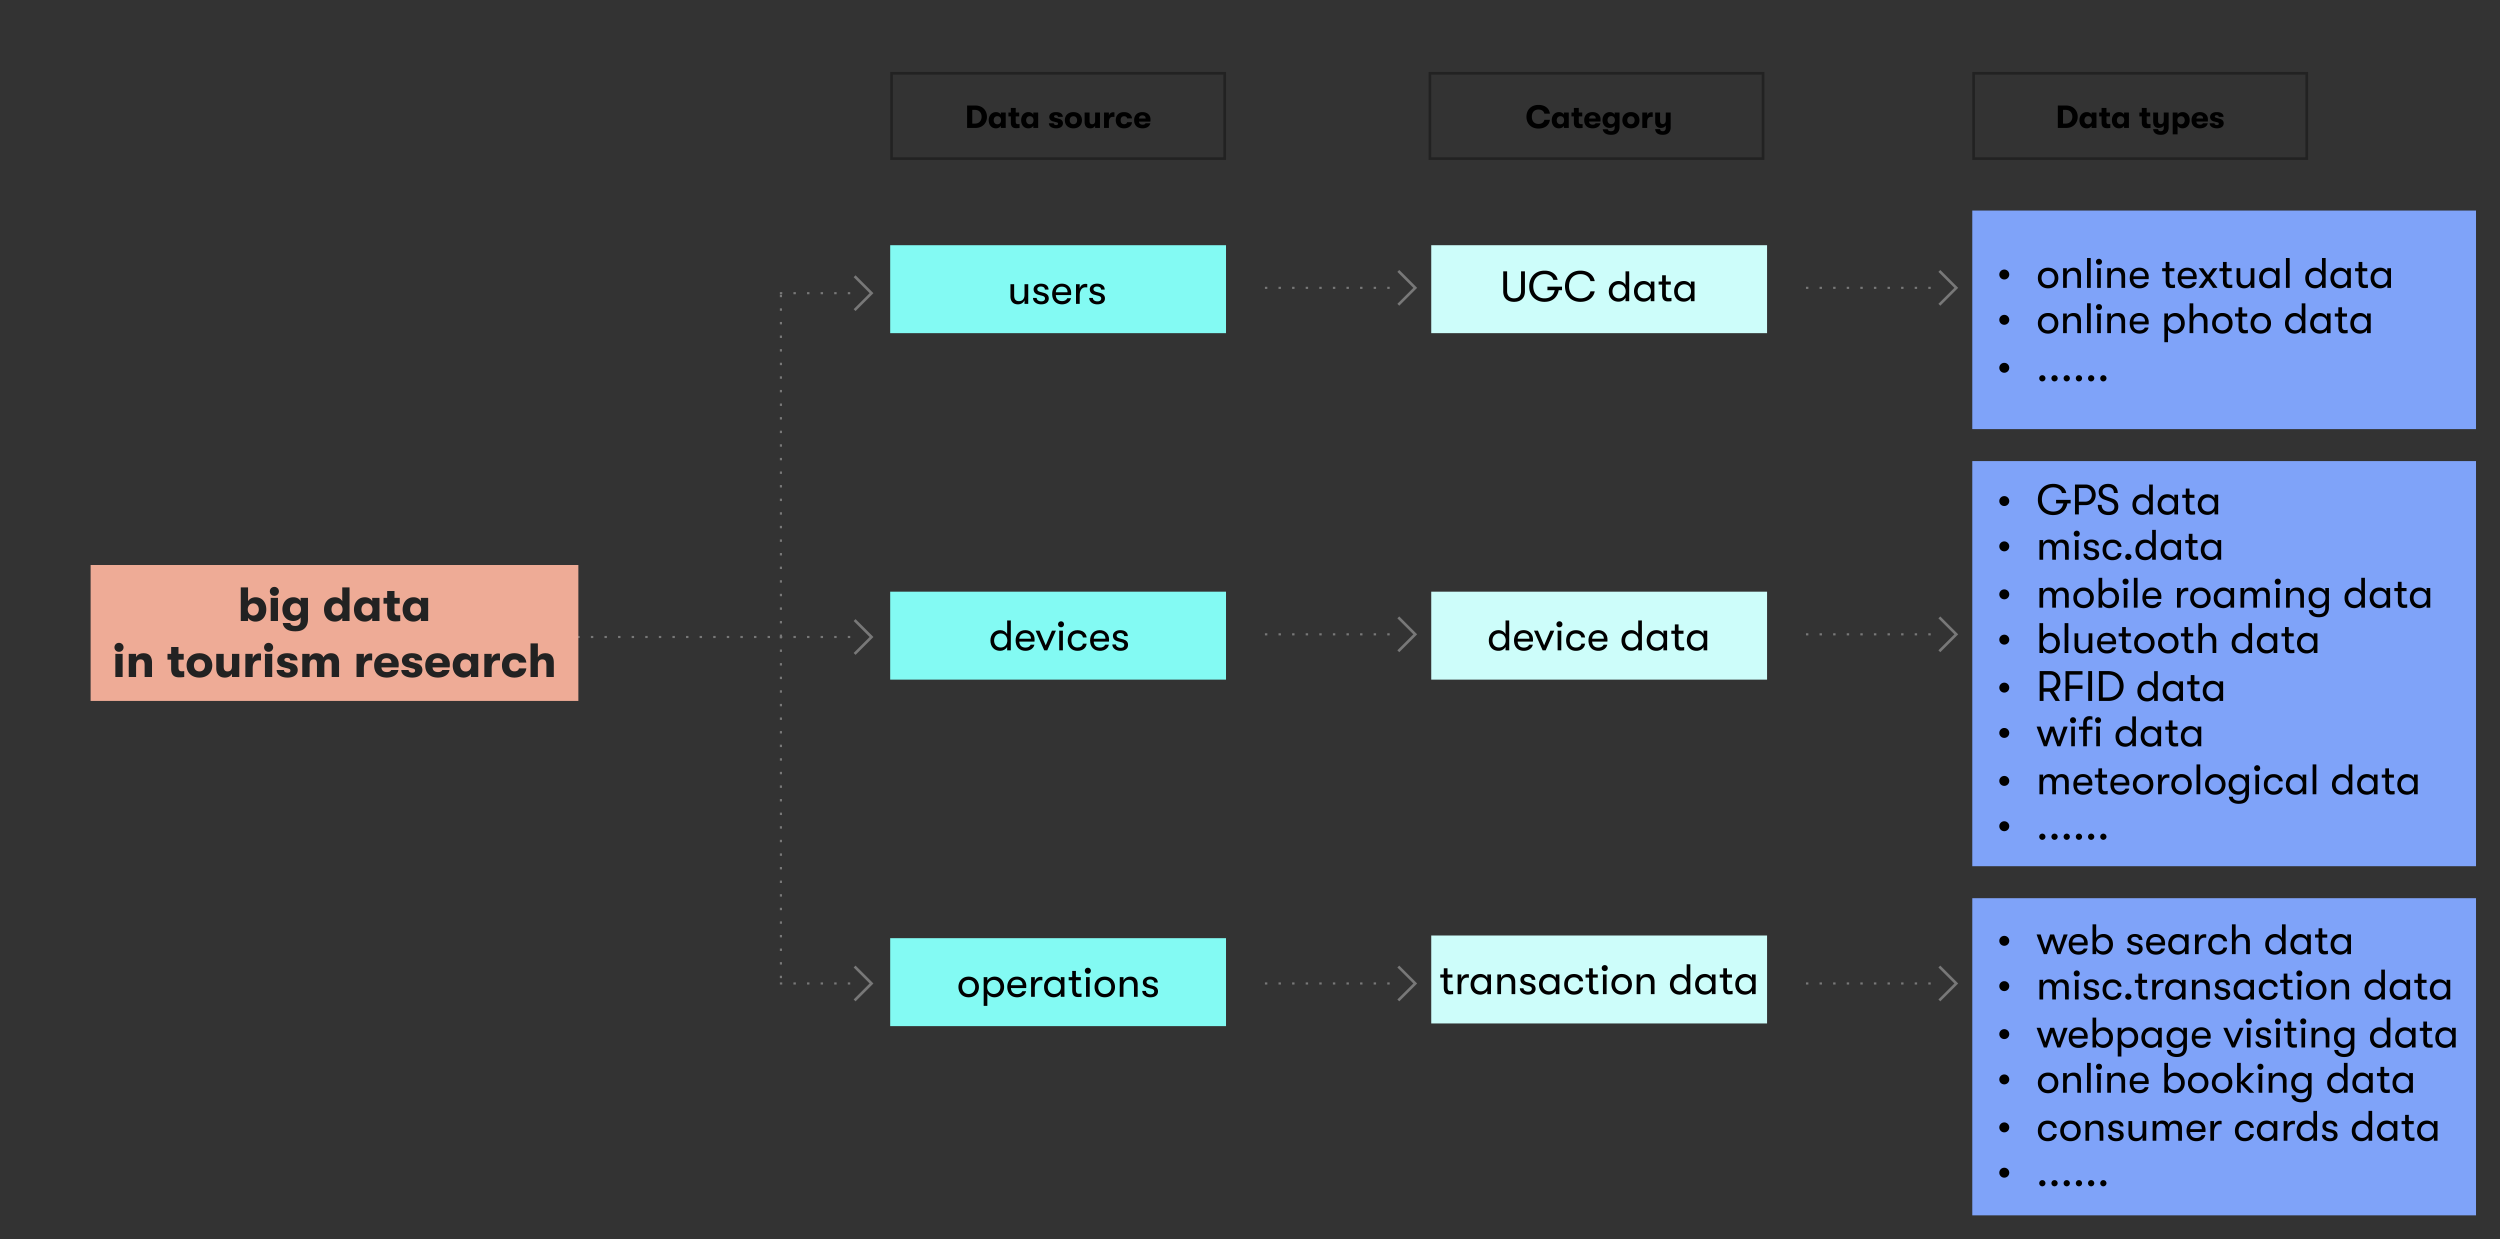 <svg xmlns="http://www.w3.org/2000/svg" width="938" height="465" fill="none"><rect width="100%" height="100%" fill="#333333" stroke="none"/><path stroke="#787878" stroke-dasharray="0.1 5" stroke-linecap="square" stroke-width=".8" d="M217 239h76M293 239v131M293 111v128"/><path fill="#000" d="M366.021 48c2.712 0 4.284-1.932 4.284-4.2 0-2.268-1.584-4.2-4.284-4.2h-3.168V48h3.168Zm-1.224-6.768h1.044c1.656 0 2.46 1.236 2.46 2.568s-.804 2.568-2.46 2.568h-1.044v-5.136Zm8.89 6.924c.804 0 1.524-.396 1.836-.972V48h1.824v-5.784h-1.824v.828c-.312-.588-.972-.984-1.812-.984-1.68 0-2.748 1.32-2.748 3.048 0 1.74.996 3.048 2.724 3.048Zm.528-1.524c-.852 0-1.38-.648-1.38-1.524s.528-1.512 1.38-1.512c.912 0 1.38.684 1.38 1.512 0 .84-.468 1.524-1.38 1.524Zm7.692-.06c-.456 0-.804-.132-.804-.984v-1.92h1.308v-1.452h-1.308V40.5h-1.836v1.716h-.912v1.452h.912v2.304c0 1.932 1.188 2.124 2.052 2.124.528 0 .96-.048 1.224-.096v-1.464a5.2 5.2 0 0 1-.636.036Zm3.956 1.584c.804 0 1.524-.396 1.836-.972V48h1.824v-5.784h-1.824v.828c-.312-.588-.972-.984-1.812-.984-1.68 0-2.748 1.32-2.748 3.048 0 1.74.996 3.048 2.724 3.048Zm.528-1.524c-.852 0-1.38-.648-1.38-1.524s.528-1.512 1.38-1.512c.912 0 1.38.684 1.38 1.512 0 .84-.468 1.524-1.38 1.524Zm9.89 1.524c1.536 0 2.532-.708 2.532-1.908 0-.876-.552-1.428-1.464-1.668l-1.224-.336c-.468-.12-.636-.288-.636-.552 0-.276.264-.468.66-.468.492 0 .792.216.792.624h1.812c0-1.152-.948-1.788-2.58-1.788-1.488 0-2.472.72-2.472 1.812 0 .876.528 1.464 1.452 1.692l1.212.3c.492.12.624.276.624.54 0 .336-.276.528-.672.528-.564 0-.948-.276-.948-.672h-1.824c0 1.128 1.092 1.896 2.736 1.896Zm6.467 0c1.98 0 3.204-1.284 3.204-3.048s-1.224-3.048-3.204-3.048c-1.992 0-3.216 1.284-3.216 3.048s1.224 3.048 3.216 3.048Zm0-1.548c-.876 0-1.38-.624-1.38-1.5s.504-1.5 1.38-1.5c.864 0 1.38.624 1.38 1.5s-.516 1.5-1.38 1.5Zm6.336 1.548c.876 0 1.476-.372 1.8-.984V48h1.824v-5.784h-1.824v3.108c0 .78-.336 1.284-1.116 1.284-.696 0-.96-.432-.96-1.224v-3.168h-1.86v3.576c0 1.5.744 2.364 2.136 2.364Zm6.979-.156v-2.232c0-1.284.528-1.932 1.524-1.932.228 0 .336.012.552.036v-1.704a1.793 1.793 0 0 0-.48-.048c-.708 0-1.392.444-1.596 1.308v-1.212h-1.836V48h1.836Zm5.667.156c1.728 0 2.856-.9 3-2.304h-1.836c-.132.504-.48.744-1.152.744-.792 0-1.272-.528-1.272-1.488s.48-1.488 1.272-1.488c.672 0 1.02.252 1.152.792h1.836c-.144-1.44-1.272-2.352-3-2.352-1.908 0-3.096 1.224-3.096 3.048s1.188 3.048 3.096 3.048Zm9.939-3.348c0-1.632-1.224-2.748-3.024-2.748-1.884 0-3.12 1.152-3.12 3.048 0 1.932 1.212 3.048 3.18 3.048 1.536 0 2.7-.756 2.88-1.896h-1.8c-.156.36-.516.516-1.08.516-.816 0-1.32-.408-1.356-1.164h4.272a6.27 6.27 0 0 0 .048-.804Zm-4.32-.336c.012-.708.492-1.176 1.284-1.176.78 0 1.212.408 1.224 1.176h-2.508ZM577.238 48.24c2.46 0 4.056-1.308 4.284-3.288h-2.064c-.216.948-1.008 1.548-2.208 1.548-1.584 0-2.496-1.056-2.496-2.7 0-1.644.912-2.7 2.496-2.7 1.2 0 1.992.6 2.208 1.548h2.064c-.228-1.98-1.824-3.288-4.284-3.288-2.76 0-4.512 1.86-4.512 4.44s1.752 4.44 4.512 4.44Zm7.705-.084c.804 0 1.524-.396 1.836-.972V48h1.824v-5.784h-1.824v.828c-.312-.588-.972-.984-1.812-.984-1.68 0-2.748 1.32-2.748 3.048 0 1.74.996 3.048 2.724 3.048Zm.528-1.524c-.852 0-1.38-.648-1.38-1.524s.528-1.512 1.38-1.512c.912 0 1.38.684 1.38 1.512 0 .84-.468 1.524-1.38 1.524Zm7.692-.06c-.456 0-.804-.132-.804-.984v-1.92h1.308v-1.452h-1.308V40.5h-1.836v1.716h-.912v1.452h.912v2.304c0 1.932 1.188 2.124 2.052 2.124.528 0 .96-.048 1.224-.096v-1.464a5.2 5.2 0 0 1-.636.036Zm7.375-1.764c0-1.632-1.224-2.748-3.024-2.748-1.884 0-3.12 1.152-3.12 3.048 0 1.932 1.212 3.048 3.18 3.048 1.536 0 2.7-.756 2.88-1.896h-1.8c-.156.36-.516.516-1.08.516-.816 0-1.32-.408-1.356-1.164h4.272a6.27 6.27 0 0 0 .048-.804Zm-4.32-.336c.012-.708.492-1.176 1.284-1.176.78 0 1.212.408 1.224 1.176h-2.508Zm9.604-1.428c-.288-.6-.996-.984-1.788-.984-1.668 0-2.772 1.284-2.772 2.988S602.294 48 604.01 48c.756 0 1.524-.36 1.812-.936v.768c0 1.032-.516 1.404-1.368 1.404-.744 0-1.14-.276-1.224-.732h-1.872c.024.624.444 1.248 1.032 1.608.564.336 1.26.468 2.088.468.828 0 1.536-.144 2.064-.516.708-.492 1.104-1.32 1.116-2.436v-5.412h-1.836v.828Zm-1.308 3.54c-.828 0-1.368-.636-1.368-1.512s.54-1.512 1.368-1.512c.876 0 1.392.672 1.392 1.512s-.516 1.512-1.392 1.512Zm7.416 1.572c1.98 0 3.204-1.284 3.204-3.048s-1.224-3.048-3.204-3.048c-1.992 0-3.216 1.284-3.216 3.048s1.224 3.048 3.216 3.048Zm0-1.548c-.876 0-1.38-.624-1.38-1.5s.504-1.5 1.38-1.5c.864 0 1.38.624 1.38 1.5s-.516 1.5-1.38 1.5ZM618.026 48v-2.232c0-1.284.528-1.932 1.524-1.932.228 0 .336.012.552.036v-1.704a1.793 1.793 0 0 0-.48-.048c-.708 0-1.392.444-1.596 1.308v-1.212h-1.836V48h1.836ZM625 45.084c0 .888-.372 1.464-1.116 1.464-.768 0-1.02-.504-1.02-1.248v-3.084h-1.836v3.36c0 1.44.66 2.424 2.136 2.424.876 0 1.512-.348 1.836-.96v.9c0 .9-.444 1.296-1.116 1.296-.696 0-.972-.288-1.008-.78h-1.848c.012.624.3 1.164.72 1.524.48.396 1.152.6 2.136.6.972 0 1.608-.228 2.124-.672.492-.444.828-1.152.828-2.088v-5.604H625v2.868ZM775.267 48c2.712 0 4.284-1.932 4.284-4.2 0-2.268-1.584-4.2-4.284-4.2h-3.168V48h3.168Zm-1.224-6.768h1.044c1.656 0 2.46 1.236 2.46 2.568s-.804 2.568-2.46 2.568h-1.044v-5.136Zm8.89 6.924c.804 0 1.524-.396 1.836-.972V48h1.824v-5.784h-1.824v.828c-.312-.588-.972-.984-1.812-.984-1.68 0-2.748 1.32-2.748 3.048 0 1.74.996 3.048 2.724 3.048Zm.528-1.524c-.852 0-1.38-.648-1.38-1.524s.528-1.512 1.38-1.512c.912 0 1.38.684 1.38 1.512 0 .84-.468 1.524-1.38 1.524Zm7.692-.06c-.456 0-.804-.132-.804-.984v-1.92h1.308v-1.452h-1.308V40.5h-1.836v1.716h-.912v1.452h.912v2.304c0 1.932 1.188 2.124 2.052 2.124.528 0 .96-.048 1.224-.096v-1.464a5.2 5.2 0 0 1-.636.036Zm3.956 1.584c.804 0 1.524-.396 1.836-.972V48h1.824v-5.784h-1.824v.828c-.312-.588-.972-.984-1.812-.984-1.68 0-2.748 1.32-2.748 3.048 0 1.74.996 3.048 2.724 3.048Zm.528-1.524c-.852 0-1.38-.648-1.38-1.524s.528-1.512 1.38-1.512c.912 0 1.38.684 1.38 1.512 0 .84-.468 1.524-1.38 1.524Zm10.61-.06c-.456 0-.804-.132-.804-.984v-1.92h1.308v-1.452h-1.308V40.5h-1.836v1.716h-.912v1.452h.912v2.304c0 1.932 1.188 2.124 2.052 2.124.528 0 .96-.048 1.224-.096v-1.464a5.2 5.2 0 0 1-.636.036Zm5.599-1.488c0 .888-.372 1.464-1.116 1.464-.768 0-1.02-.504-1.02-1.248v-3.084h-1.836v3.36c0 1.44.66 2.424 2.136 2.424.876 0 1.512-.348 1.836-.96v.9c0 .9-.444 1.296-1.116 1.296-.696 0-.972-.288-1.008-.78h-1.848c.012.624.3 1.164.72 1.524.48.396 1.152.6 2.136.6.972 0 1.608-.228 2.124-.672.492-.444.828-1.152.828-2.088v-5.604h-1.836v2.868Zm7.073-3.024c-.864 0-1.584.432-1.896.984v-.828h-1.824V50.4h1.824v-3.216c.3.54.996.972 1.848.972 1.596 0 2.712-1.236 2.712-3.048 0-1.824-1.08-3.048-2.664-3.048Zm-.576 4.572c-.816 0-1.392-.612-1.392-1.524 0-.9.564-1.512 1.392-1.512.804 0 1.368.624 1.368 1.512 0 .9-.564 1.524-1.368 1.524Zm10.068-1.824c0-1.632-1.224-2.748-3.024-2.748-1.884 0-3.12 1.152-3.12 3.048 0 1.932 1.212 3.048 3.18 3.048 1.536 0 2.7-.756 2.88-1.896h-1.8c-.156.36-.516.516-1.08.516-.816 0-1.32-.408-1.356-1.164h4.272a6.27 6.27 0 0 0 .048-.804Zm-4.32-.336c.012-.708.492-1.176 1.284-1.176.78 0 1.212.408 1.224 1.176h-2.508Zm7.71 3.684c1.536 0 2.532-.708 2.532-1.908 0-.876-.552-1.428-1.464-1.668l-1.224-.336c-.468-.12-.636-.288-.636-.552 0-.276.264-.468.66-.468.492 0 .792.216.792.624h1.812c0-1.152-.948-1.788-2.58-1.788-1.488 0-2.472.72-2.472 1.812 0 .876.528 1.464 1.452 1.692l1.212.3c.492.12.624.276.624.54 0 .336-.276.528-.672.528-.564 0-.948-.276-.948-.672h-1.824c0 1.128 1.092 1.896 2.736 1.896Z"/><path fill="#83FAF3" d="M334 92h126v33H334z"/><path fill="#000" d="M381.92 114.192c1.216 0 2.08-.624 2.48-1.536V114h1.392v-7.376H384.4v4.032c0 1.184-.576 2.336-2.096 2.336-1.312 0-1.792-.848-1.792-2.144v-4.224h-1.392v4.544c0 2.032 1.152 3.024 2.8 3.024Zm8.728 0c1.744 0 2.848-.816 2.848-2.224 0-1.024-.624-1.744-1.712-2.048l-1.52-.416c-.8-.224-1.072-.56-1.072-1.024 0-.608.56-.976 1.328-.976.96 0 1.52.448 1.52 1.152h1.36c0-1.376-1.072-2.224-2.832-2.224-1.6 0-2.752.864-2.752 2.112 0 1.024.576 1.728 1.664 2.032l1.504.384c.88.224 1.104.56 1.104 1.056 0 .656-.544 1.056-1.36 1.056-1.088 0-1.76-.56-1.76-1.28h-1.376c0 1.36 1.248 2.4 3.056 2.4Zm11.252-4.288c0-2.032-1.408-3.472-3.488-3.472-2.192 0-3.632 1.536-3.632 3.872 0 2.384 1.424 3.888 3.696 3.888 1.728 0 3.088-.944 3.344-2.304h-1.392c-.304.704-.976 1.088-1.952 1.088-1.408 0-2.288-.832-2.32-2.256h5.712c.032-.336.032-.544.032-.816Zm-5.744-.256c.064-1.248.896-2.096 2.24-2.096 1.344 0 2.144.8 2.144 2.096h-4.384Zm8.952 4.352v-3.216c0-1.648.688-2.976 2.144-2.976.256 0 .448 0 .688.048v-1.28a2.735 2.735 0 0 0-.672-.064c-.928 0-1.872.544-2.16 1.792v-1.68h-1.392V114h1.392Zm6.619.192c1.744 0 2.848-.816 2.848-2.224 0-1.024-.624-1.744-1.712-2.048l-1.52-.416c-.8-.224-1.072-.56-1.072-1.024 0-.608.56-.976 1.328-.976.96 0 1.52.448 1.52 1.152h1.36c0-1.376-1.072-2.224-2.832-2.224-1.6 0-2.752.864-2.752 2.112 0 1.024.576 1.728 1.664 2.032l1.503.384c.881.224 1.105.56 1.105 1.056 0 .656-.544 1.056-1.36 1.056-1.088 0-1.76-.56-1.76-1.28h-1.376c0 1.36 1.248 2.4 3.056 2.4Z"/><path stroke="#222" d="M334.5 27.5h125v32h-125zM536.5 27.5h125v32h-125zM740.5 27.5h125v32h-125z"/><path fill="#CDFDFA" d="M537 92h126v33H537z"/><path fill="#000" d="M568.072 113.256c2.48 0 4.08-1.376 4.08-3.936v-7.52h-1.456v7.44c0 1.776-1.024 2.704-2.624 2.704-1.584 0-2.608-.928-2.608-2.704v-7.44h-1.456v7.52c0 2.56 1.6 3.936 4.064 3.936Zm12.524-5.696v1.312h2.72c-.4 1.968-1.696 3.072-3.808 3.072-2.656 0-4.24-1.984-4.224-4.48-.016-2.544 1.424-4.608 4.288-4.608 1.744 0 2.912.912 3.232 2.144h1.6c-.288-1.968-2.208-3.456-4.832-3.456-3.792 0-5.808 2.736-5.808 5.92-.016 3.248 2.16 5.792 5.744 5.792 3.008 0 4.848-1.744 5.328-4.384h1.232v-1.312h-5.472Zm12.382 5.696c3.024 0 4.944-1.68 5.36-3.936h-1.6c-.416 1.584-1.68 2.624-3.744 2.624-2.72 0-4.288-1.904-4.288-4.544 0-2.64 1.568-4.544 4.288-4.544 2.064 0 3.328 1.04 3.744 2.624h1.6c-.416-2.256-2.336-3.936-5.36-3.936-3.632 0-5.792 2.528-5.792 5.856s2.16 5.856 5.792 5.856Zm16.918-6.32c-.464-.912-1.424-1.504-2.592-1.504-2.288 0-3.68 1.712-3.68 3.888s1.296 3.872 3.648 3.872c1.104 0 2.16-.576 2.624-1.488V113h1.376v-11.2h-1.376v5.136Zm-2.432 5.008c-1.52 0-2.464-1.12-2.464-2.624 0-1.52.944-2.64 2.464-2.64 1.616 0 2.496 1.216 2.496 2.64 0 1.424-.88 2.624-2.496 2.624Zm9.261 1.248c1.104 0 2.16-.576 2.624-1.488V113h1.376v-7.376h-1.376v1.312c-.464-.912-1.424-1.504-2.592-1.504-2.288 0-3.68 1.712-3.68 3.888s1.296 3.872 3.648 3.872Zm.192-1.248c-1.52 0-2.464-1.12-2.464-2.624 0-1.52.944-2.64 2.464-2.64 1.616 0 2.496 1.216 2.496 2.64 0 1.424-.88 2.624-2.496 2.624Zm9.293-.096c-.704 0-1.184-.192-1.184-1.6v-3.456h1.856v-1.168h-1.856v-2.336h-1.392v2.336h-1.328v1.168h1.328v3.76c0 2.384 1.392 2.544 2.256 2.544.48 0 .976-.048 1.248-.112v-1.232a5.338 5.338 0 0 1-.928.096Zm5.577 1.344c1.104 0 2.16-.576 2.624-1.488V113h1.376v-7.376h-1.376v1.312c-.464-.912-1.424-1.504-2.592-1.504-2.288 0-3.68 1.712-3.68 3.888s1.296 3.872 3.648 3.872Zm.192-1.248c-1.52 0-2.464-1.12-2.464-2.624 0-1.52.944-2.64 2.464-2.64 1.616 0 2.496 1.216 2.496 2.64 0 1.424-.88 2.624-2.496 2.624Z"/><path fill="#7FA3F9" d="M740 79h189v82H740z"/><path fill="#000" d="M751.997 104.864a1.864 1.864 0 1 0 .016-3.728 1.864 1.864 0 0 0-.016 3.728Zm16.451 3.328c2.384 0 3.84-1.728 3.84-3.872 0-2.16-1.456-3.888-3.84-3.888-2.4 0-3.84 1.728-3.84 3.888 0 2.144 1.44 3.872 3.84 3.872Zm0-1.248c-1.552 0-2.464-1.152-2.464-2.624 0-1.488.912-2.64 2.464-2.64s2.448 1.152 2.448 2.64c0 1.472-.896 2.624-2.448 2.624Zm7.019 1.056v-3.904c0-1.488.704-2.464 2.08-2.464 1.312 0 1.856.784 1.856 2.432V108h1.376v-4.544c0-1.968-.928-3.024-2.736-3.024-1.28 0-2.176.608-2.576 1.552v-1.36h-1.392V108h1.392Zm8.984 0V96.8h-1.392V108h1.392Zm3.093-8.64c.656 0 1.12-.496 1.12-1.12 0-.624-.464-1.136-1.12-1.136-.672 0-1.136.512-1.136 1.136 0 .624.464 1.12 1.136 1.12Zm.688 8.64v-7.376h-1.376V108h1.376Zm3.798 0v-3.904c0-1.488.704-2.464 2.08-2.464 1.312 0 1.856.784 1.856 2.432V108h1.376v-4.544c0-1.968-.928-3.024-2.736-3.024-1.28 0-2.176.608-2.576 1.552v-1.36h-1.392V108h1.392Zm14.167-4.096c0-2.032-1.408-3.472-3.488-3.472-2.192 0-3.632 1.536-3.632 3.872 0 2.384 1.424 3.888 3.696 3.888 1.728 0 3.088-.944 3.344-2.304h-1.392c-.304.704-.976 1.088-1.952 1.088-1.408 0-2.288-.832-2.32-2.256h5.712c.032-.336.032-.544.032-.816Zm-5.744-.256c.064-1.248.896-2.096 2.24-2.096 1.344 0 2.144.8 2.144 2.096h-4.384Zm14.694 3.2c-.704 0-1.184-.192-1.184-1.6v-3.456h1.856v-1.168h-1.856v-2.336h-1.392v2.336h-1.328v1.168h1.328v3.76c0 2.384 1.392 2.544 2.256 2.544.48 0 .976-.048 1.248-.112v-1.232a5.338 5.338 0 0 1-.928.096Zm9.05-2.944c0-2.032-1.408-3.472-3.488-3.472-2.192 0-3.632 1.536-3.632 3.872 0 2.384 1.424 3.888 3.696 3.888 1.728 0 3.088-.944 3.344-2.304h-1.392c-.304.704-.976 1.088-1.952 1.088-1.408 0-2.288-.832-2.32-2.256h5.712c.032-.336.032-.544.032-.816Zm-5.744-.256c.064-1.248.896-2.096 2.24-2.096 1.344 0 2.144.8 2.144 2.096h-4.384Zm8.141 4.352 1.856-2.704 1.872 2.704h1.712l-2.768-3.712 2.736-3.664h-1.712l-1.84 2.64-1.824-2.64h-1.712l2.736 3.664-2.768 3.712h1.712Zm10.038-1.152c-.704 0-1.184-.192-1.184-1.6v-3.456h1.856v-1.168h-1.856v-2.336h-1.392v2.336h-1.328v1.168h1.328v3.76c0 2.384 1.392 2.544 2.256 2.544.48 0 .976-.048 1.248-.112v-1.232a5.338 5.338 0 0 1-.928.096Zm5.335 1.344c1.216 0 2.08-.624 2.48-1.536V108h1.392v-7.376h-1.392v4.032c0 1.184-.576 2.336-2.096 2.336-1.312 0-1.792-.848-1.792-2.144v-4.224h-1.392v4.544c0 2.032 1.152 3.024 2.8 3.024Zm9.32 0c1.104 0 2.16-.576 2.624-1.488V108h1.376v-7.376h-1.376v1.312c-.464-.912-1.424-1.504-2.592-1.504-2.288 0-3.68 1.712-3.68 3.888s1.296 3.872 3.648 3.872Zm.192-1.248c-1.52 0-2.464-1.12-2.464-2.624 0-1.52.944-2.64 2.464-2.64 1.616 0 2.496 1.216 2.496 2.64 0 1.424-.88 2.624-2.496 2.624Zm7.597 1.056V96.8h-1.392V108h1.392Zm12.132-6.064c-.464-.912-1.424-1.504-2.592-1.504-2.288 0-3.68 1.712-3.68 3.888s1.296 3.872 3.648 3.872c1.104 0 2.16-.576 2.624-1.488V108h1.376V96.8h-1.376v5.136Zm-2.432 5.008c-1.52 0-2.464-1.12-2.464-2.624 0-1.52.944-2.64 2.464-2.64 1.616 0 2.496 1.216 2.496 2.64 0 1.424-.88 2.624-2.496 2.624Zm9.261 1.248c1.104 0 2.16-.576 2.624-1.488V108h1.376v-7.376h-1.376v1.312c-.464-.912-1.424-1.504-2.592-1.504-2.288 0-3.68 1.712-3.68 3.888s1.296 3.872 3.648 3.872Zm.192-1.248c-1.52 0-2.464-1.12-2.464-2.624 0-1.52.944-2.64 2.464-2.64 1.616 0 2.496 1.216 2.496 2.64 0 1.424-.88 2.624-2.496 2.624Zm9.293-.096c-.704 0-1.184-.192-1.184-1.6v-3.456h1.856v-1.168h-1.856v-2.336h-1.392v2.336h-1.328v1.168h1.328v3.76c0 2.384 1.392 2.544 2.256 2.544.48 0 .976-.048 1.248-.112v-1.232a5.338 5.338 0 0 1-.928.096Zm5.578 1.344c1.104 0 2.16-.576 2.624-1.488V108h1.376v-7.376h-1.376v1.312c-.464-.912-1.424-1.504-2.592-1.504-2.288 0-3.68 1.712-3.68 3.888s1.296 3.872 3.648 3.872Zm.192-1.248c-1.52 0-2.464-1.12-2.464-2.624 0-1.52.944-2.64 2.464-2.64 1.616 0 2.496 1.216 2.496 2.64 0 1.424-.88 2.624-2.496 2.624Zm-141.295 14.92a1.864 1.864 0 1 0 .016-3.728 1.864 1.864 0 0 0-.016 3.728Zm16.451 3.328c2.384 0 3.84-1.728 3.84-3.872 0-2.16-1.456-3.888-3.84-3.888-2.4 0-3.84 1.728-3.84 3.888 0 2.144 1.44 3.872 3.84 3.872Zm0-1.248c-1.552 0-2.464-1.152-2.464-2.624 0-1.488.912-2.64 2.464-2.64s2.448 1.152 2.448 2.64c0 1.472-.896 2.624-2.448 2.624Zm7.019 1.056v-3.904c0-1.488.704-2.464 2.08-2.464 1.312 0 1.856.784 1.856 2.432V125h1.376v-4.544c0-1.968-.928-3.024-2.736-3.024-1.28 0-2.176.608-2.576 1.552v-1.36h-1.392V125h1.392Zm8.984 0v-11.2h-1.392V125h1.392Zm3.093-8.64c.656 0 1.12-.496 1.12-1.12 0-.624-.464-1.136-1.12-1.136-.672 0-1.136.512-1.136 1.136 0 .624.464 1.12 1.136 1.12Zm.688 8.64v-7.376h-1.376V125h1.376Zm3.798 0v-3.904c0-1.488.704-2.464 2.08-2.464 1.312 0 1.856.784 1.856 2.432V125h1.376v-4.544c0-1.968-.928-3.024-2.736-3.024-1.28 0-2.176.608-2.576 1.552v-1.36h-1.392V125h1.392Zm14.167-4.096c0-2.032-1.408-3.472-3.488-3.472-2.192 0-3.632 1.536-3.632 3.872 0 2.384 1.424 3.888 3.696 3.888 1.728 0 3.088-.944 3.344-2.304h-1.392c-.304.704-.976 1.088-1.952 1.088-1.408 0-2.288-.832-2.32-2.256h5.712c.032-.336.032-.544.032-.816Zm-5.744-.256c.064-1.248.896-2.096 2.24-2.096 1.344 0 2.144.8 2.144 2.096h-4.384Zm15.702-3.216c-1.184 0-2.24.576-2.72 1.504v-1.312h-1.376v10.784h1.376v-4.704c.48.912 1.504 1.488 2.64 1.488 2.128 0 3.648-1.616 3.648-3.872 0-2.304-1.456-3.888-3.568-3.888Zm-.272 6.512c-1.472 0-2.512-1.088-2.512-2.624 0-1.552 1.04-2.64 2.512-2.64 1.424 0 2.448 1.104 2.448 2.64s-1.024 2.624-2.448 2.624Zm9.614-6.512c-1.28 0-2.176.608-2.576 1.552V113.8h-1.392V125h1.392v-3.904c0-1.488.704-2.464 2.08-2.464 1.328 0 1.856.784 1.856 2.432V125h1.392v-4.544c0-1.968-.928-3.024-2.752-3.024Zm8.326 7.76c2.384 0 3.84-1.728 3.84-3.872 0-2.16-1.456-3.888-3.84-3.888-2.4 0-3.84 1.728-3.84 3.888 0 2.144 1.44 3.872 3.84 3.872Zm0-1.248c-1.552 0-2.464-1.152-2.464-2.624 0-1.488.912-2.64 2.464-2.64s2.448 1.152 2.448 2.64c0 1.472-.896 2.624-2.448 2.624Zm8.653-.096c-.704 0-1.184-.192-1.184-1.6v-3.456h1.856v-1.168h-1.856v-2.336H839.9v2.336h-1.328v1.168h1.328v3.76c0 2.384 1.392 2.544 2.256 2.544.48 0 .976-.048 1.248-.112v-1.232a5.338 5.338 0 0 1-.928.096Zm5.769 1.344c2.384 0 3.84-1.728 3.84-3.872 0-2.16-1.456-3.888-3.84-3.888-2.4 0-3.84 1.728-3.84 3.888 0 2.144 1.44 3.872 3.84 3.872Zm0-1.248c-1.552 0-2.464-1.152-2.464-2.624 0-1.488.912-2.64 2.464-2.64s2.448 1.152 2.448 2.64c0 1.472-.896 2.624-2.448 2.624Zm15.354-5.008c-.464-.912-1.424-1.504-2.592-1.504-2.288 0-3.68 1.712-3.68 3.888s1.296 3.872 3.648 3.872c1.104 0 2.16-.576 2.624-1.488V125h1.376v-11.2h-1.376v5.136Zm-2.432 5.008c-1.52 0-2.464-1.12-2.464-2.624 0-1.52.944-2.64 2.464-2.64 1.616 0 2.496 1.216 2.496 2.64 0 1.424-.88 2.624-2.496 2.624Zm9.261 1.248c1.104 0 2.16-.576 2.624-1.488V125h1.376v-7.376h-1.376v1.312c-.464-.912-1.424-1.504-2.592-1.504-2.288 0-3.68 1.712-3.68 3.888s1.296 3.872 3.648 3.872Zm.192-1.248c-1.52 0-2.464-1.12-2.464-2.624 0-1.52.944-2.64 2.464-2.64 1.616 0 2.496 1.216 2.496 2.64 0 1.424-.88 2.624-2.496 2.624Zm9.293-.096c-.704 0-1.184-.192-1.184-1.6v-3.456h1.856v-1.168h-1.856v-2.336h-1.392v2.336h-1.328v1.168h1.328v3.76c0 2.384 1.392 2.544 2.256 2.544.48 0 .976-.048 1.248-.112v-1.232a5.338 5.338 0 0 1-.928.096Zm5.577 1.344c1.104 0 2.16-.576 2.624-1.488V125h1.376v-7.376h-1.376v1.312c-.464-.912-1.424-1.504-2.592-1.504-2.288 0-3.68 1.712-3.68 3.888s1.296 3.872 3.648 3.872Zm.192-1.248c-1.52 0-2.464-1.12-2.464-2.624 0-1.52.944-2.64 2.464-2.64 1.616 0 2.496 1.216 2.496 2.64 0 1.424-.88 2.624-2.496 2.624Zm-133.685 15.92a1.864 1.864 0 1 0 .016-3.728 1.864 1.864 0 0 0-.016 3.728Zm14.275 3.248c.656 0 1.184-.528 1.184-1.168 0-.64-.528-1.168-1.184-1.168a1.16 1.16 0 0 0-1.152 1.168c0 .64.512 1.168 1.152 1.168Zm4.578 0c.656 0 1.184-.528 1.184-1.168 0-.64-.528-1.168-1.184-1.168a1.16 1.16 0 0 0-1.152 1.168c0 .64.512 1.168 1.152 1.168Zm4.578 0c.656 0 1.184-.528 1.184-1.168 0-.64-.528-1.168-1.184-1.168a1.16 1.16 0 0 0-1.152 1.168c0 .64.512 1.168 1.152 1.168Zm4.578 0c.656 0 1.184-.528 1.184-1.168 0-.64-.528-1.168-1.184-1.168a1.16 1.16 0 0 0-1.152 1.168c0 .64.512 1.168 1.152 1.168Zm4.579 0c.656 0 1.184-.528 1.184-1.168 0-.64-.528-1.168-1.184-1.168a1.16 1.16 0 0 0-1.152 1.168c0 .64.512 1.168 1.152 1.168Zm4.578 0c.656 0 1.184-.528 1.184-1.168 0-.64-.528-1.168-1.184-1.168a1.16 1.16 0 0 0-1.152 1.168c0 .64.512 1.168 1.152 1.168Z"/><path fill="#83FAF3" d="M334 222h126v33H334z"/><path fill="#000" d="M377.88 237.936c-.464-.912-1.424-1.504-2.592-1.504-2.288 0-3.68 1.712-3.68 3.888s1.296 3.872 3.648 3.872c1.104 0 2.16-.576 2.624-1.488V244h1.376v-11.2h-1.376v5.136Zm-2.432 5.008c-1.52 0-2.464-1.12-2.464-2.624 0-1.52.944-2.64 2.464-2.64 1.616 0 2.496 1.216 2.496 2.64 0 1.424-.88 2.624-2.496 2.624Zm12.733-3.04c0-2.032-1.408-3.472-3.488-3.472-2.192 0-3.632 1.536-3.632 3.872 0 2.384 1.424 3.888 3.696 3.888 1.728 0 3.088-.944 3.344-2.304h-1.392c-.304.704-.976 1.088-1.952 1.088-1.408 0-2.288-.832-2.32-2.256h5.712c.032-.336.032-.544.032-.816Zm-5.744-.256c.064-1.248.896-2.096 2.24-2.096 1.344 0 2.144.8 2.144 2.096h-4.384ZM392.932 244l3.248-7.376h-1.488l-2.336 5.52-2.32-5.52h-1.488l3.248 7.376h1.136Zm5.175-8.64c.656 0 1.12-.496 1.12-1.12 0-.624-.464-1.136-1.12-1.136-.672 0-1.136.512-1.136 1.136 0 .624.464 1.12 1.136 1.12Zm.688 8.64v-7.376h-1.376V244h1.376Zm5.477.192c1.984 0 3.264-1.072 3.44-2.688h-1.392c-.192.928-.896 1.44-2.064 1.44-1.408 0-2.272-.992-2.272-2.624 0-1.648.864-2.624 2.272-2.624 1.168 0 1.872.512 2.064 1.488h1.392c-.176-1.648-1.456-2.736-3.44-2.736-2.272 0-3.664 1.584-3.664 3.872s1.392 3.872 3.664 3.872Zm11.847-4.288c0-2.032-1.408-3.472-3.488-3.472-2.192 0-3.632 1.536-3.632 3.872 0 2.384 1.424 3.888 3.696 3.888 1.728 0 3.088-.944 3.344-2.304h-1.392c-.304.704-.976 1.088-1.952 1.088-1.408 0-2.288-.832-2.32-2.256h5.712c.032-.336.032-.544.032-.816Zm-5.744-.256c.064-1.248.896-2.096 2.24-2.096 1.344 0 2.144.8 2.144 2.096h-4.384Zm10.023 4.544c1.744 0 2.848-.816 2.848-2.224 0-1.024-.624-1.744-1.712-2.048l-1.52-.416c-.8-.224-1.072-.56-1.072-1.024 0-.608.56-.976 1.328-.976.96 0 1.52.448 1.52 1.152h1.36c0-1.376-1.072-2.224-2.832-2.224-1.6 0-2.752.864-2.752 2.112 0 1.024.576 1.728 1.664 2.032l1.504.384c.88.224 1.104.56 1.104 1.056 0 .656-.544 1.056-1.36 1.056-1.088 0-1.76-.56-1.76-1.28h-1.376c0 1.36 1.248 2.4 3.056 2.4Z"/><path fill="#CDFDFA" d="M537 222h126v33H537z"/><path fill="#000" d="M564.88 237.936c-.464-.912-1.424-1.504-2.592-1.504-2.288 0-3.68 1.712-3.68 3.888s1.296 3.872 3.648 3.872c1.104 0 2.16-.576 2.624-1.488V244h1.376v-11.2h-1.376v5.136Zm-2.432 5.008c-1.52 0-2.464-1.12-2.464-2.624 0-1.52.944-2.64 2.464-2.64 1.616 0 2.496 1.216 2.496 2.64 0 1.424-.88 2.624-2.496 2.624Zm12.733-3.04c0-2.032-1.408-3.472-3.488-3.472-2.192 0-3.632 1.536-3.632 3.872 0 2.384 1.424 3.888 3.696 3.888 1.728 0 3.088-.944 3.344-2.304h-1.392c-.304.704-.976 1.088-1.952 1.088-1.408 0-2.288-.832-2.32-2.256h5.712c.032-.336.032-.544.032-.816Zm-5.744-.256c.064-1.248.896-2.096 2.24-2.096 1.344 0 2.144.8 2.144 2.096h-4.384ZM579.932 244l3.248-7.376h-1.488l-2.336 5.52-2.32-5.52h-1.488l3.248 7.376h1.136Zm5.175-8.64c.656 0 1.12-.496 1.12-1.12 0-.624-.464-1.136-1.12-1.136-.672 0-1.136.512-1.136 1.136 0 .624.464 1.12 1.136 1.12Zm.688 8.64v-7.376h-1.376V244h1.376Zm5.477.192c1.984 0 3.264-1.072 3.44-2.688h-1.392c-.192.928-.896 1.44-2.064 1.44-1.408 0-2.272-.992-2.272-2.624 0-1.648.864-2.624 2.272-2.624 1.168 0 1.872.512 2.064 1.488h1.392c-.176-1.648-1.456-2.736-3.44-2.736-2.272 0-3.664 1.584-3.664 3.872s1.392 3.872 3.664 3.872Zm11.847-4.288c0-2.032-1.408-3.472-3.488-3.472-2.192 0-3.632 1.536-3.632 3.872 0 2.384 1.424 3.888 3.696 3.888 1.728 0 3.088-.944 3.344-2.304h-1.392c-.304.704-.976 1.088-1.952 1.088-1.408 0-2.288-.832-2.32-2.256h5.712c.032-.336.032-.544.032-.816Zm-5.744-.256c.064-1.248.896-2.096 2.24-2.096 1.344 0 2.144.8 2.144 2.096h-4.384Zm17.286-1.712c-.464-.912-1.424-1.504-2.592-1.504-2.288 0-3.68 1.712-3.68 3.888s1.296 3.872 3.648 3.872c1.104 0 2.16-.576 2.624-1.488V244h1.376v-11.2h-1.376v5.136Zm-2.432 5.008c-1.52 0-2.464-1.12-2.464-2.624 0-1.52.944-2.64 2.464-2.64 1.616 0 2.496 1.216 2.496 2.64 0 1.424-.88 2.624-2.496 2.624Zm9.261 1.248c1.104 0 2.16-.576 2.624-1.488V244h1.376v-7.376h-1.376v1.312c-.464-.912-1.424-1.504-2.592-1.504-2.288 0-3.68 1.712-3.68 3.888s1.296 3.872 3.648 3.872Zm.192-1.248c-1.52 0-2.464-1.12-2.464-2.624 0-1.52.944-2.64 2.464-2.64 1.616 0 2.496 1.216 2.496 2.64 0 1.424-.88 2.624-2.496 2.624Zm9.294-.096c-.704 0-1.184-.192-1.184-1.6v-3.456h1.856v-1.168h-1.856v-2.336H628.4v2.336h-1.328v1.168h1.328v3.76c0 2.384 1.392 2.544 2.256 2.544.48 0 .976-.048 1.248-.112v-1.232a5.338 5.338 0 0 1-.928.096Zm5.577 1.344c1.104 0 2.16-.576 2.624-1.488V244h1.376v-7.376h-1.376v1.312c-.464-.912-1.424-1.504-2.592-1.504-2.288 0-3.68 1.712-3.68 3.888s1.296 3.872 3.648 3.872Zm.192-1.248c-1.52 0-2.464-1.12-2.464-2.624 0-1.52.944-2.64 2.464-2.64 1.616 0 2.496 1.216 2.496 2.64 0 1.424-.88 2.624-2.496 2.624Z"/><path fill="#7FA3F9" d="M740 173h189v152H740z"/><path fill="#000" d="M751.997 189.864a1.864 1.864 0 1 0 .016-3.728 1.864 1.864 0 0 0-.016 3.728Zm19.443-2.304v1.312h2.72c-.4 1.968-1.696 3.072-3.808 3.072-2.656 0-4.24-1.984-4.224-4.48-.016-2.544 1.424-4.608 4.288-4.608 1.744 0 2.912.912 3.232 2.144h1.6c-.288-1.968-2.208-3.456-4.832-3.456-3.792 0-5.808 2.736-5.808 5.92-.016 3.248 2.16 5.792 5.744 5.792 3.008 0 4.848-1.744 5.328-4.384h1.232v-1.312h-5.472Zm7.09-5.76V193h1.456v-3.472h2.56c2.192 0 3.76-1.616 3.76-3.856 0-2.256-1.568-3.872-3.76-3.872h-4.016Zm1.456 6.416v-5.104h2.48c1.376 0 2.384 1.072 2.384 2.56 0 1.472-1.008 2.544-2.384 2.544h-2.48Zm11.153 5.04c2.224 0 3.648-1.248 3.648-3.168 0-1.52-.752-2.512-2.192-3.008l-1.728-.608c-1.376-.464-1.984-1.056-1.984-2 0-1.008.768-1.68 2.016-1.68 1.424 0 2.224.8 2.224 2.176h1.456c0-2.08-1.424-3.424-3.632-3.424-2.08 0-3.52 1.216-3.52 3.008 0 1.488.752 2.464 2.256 2.944l1.856.656c1.296.448 1.792.992 1.792 1.984 0 1.168-.8 1.84-2.208 1.84-1.6 0-2.576-.976-2.576-2.544h-1.456c0 2.4 1.504 3.824 4.048 3.824Zm15.225-6.32c-.464-.912-1.424-1.504-2.592-1.504-2.288 0-3.68 1.712-3.68 3.888s1.296 3.872 3.648 3.872c1.104 0 2.16-.576 2.624-1.488V193h1.376v-11.2h-1.376v5.136Zm-2.432 5.008c-1.52 0-2.464-1.12-2.464-2.624 0-1.52.944-2.64 2.464-2.64 1.616 0 2.496 1.216 2.496 2.64 0 1.424-.88 2.624-2.496 2.624Zm9.262 1.248c1.104 0 2.16-.576 2.624-1.488V193h1.376v-7.376h-1.376v1.312c-.464-.912-1.424-1.504-2.592-1.504-2.288 0-3.68 1.712-3.68 3.888s1.296 3.872 3.648 3.872Zm.192-1.248c-1.52 0-2.464-1.12-2.464-2.624 0-1.52.944-2.64 2.464-2.64 1.616 0 2.496 1.216 2.496 2.64 0 1.424-.88 2.624-2.496 2.624Zm9.293-.096c-.704 0-1.184-.192-1.184-1.6v-3.456h1.856v-1.168h-1.856v-2.336h-1.392v2.336h-1.328v1.168h1.328v3.76c0 2.384 1.392 2.544 2.256 2.544.48 0 .976-.048 1.248-.112v-1.232a5.338 5.338 0 0 1-.928.096Zm5.577 1.344c1.104 0 2.16-.576 2.624-1.488V193h1.376v-7.376h-1.376v1.312c-.464-.912-1.424-1.504-2.592-1.504-2.288 0-3.68 1.712-3.68 3.888s1.296 3.872 3.648 3.872Zm.192-1.248c-1.52 0-2.464-1.12-2.464-2.624 0-1.52.944-2.64 2.464-2.64 1.616 0 2.496 1.216 2.496 2.64 0 1.424-.88 2.624-2.496 2.624Zm-76.451 14.92a1.864 1.864 0 1 0 .016-3.728 1.864 1.864 0 0 0-.016 3.728ZM766.592 210v-3.84c0-1.728.688-2.528 1.824-2.528.896 0 1.584.48 1.584 2.08V210h1.392v-3.84c0-1.792.72-2.528 1.808-2.528.992 0 1.6.576 1.6 1.968v4.4h1.392v-4.672c0-1.616-.672-2.896-2.656-2.896-1.152 0-2.064.704-2.384 1.584-.272-.976-1.056-1.584-2.352-1.584-1.184 0-1.936.736-2.208 1.536v-1.344H765.2V210h1.392Zm12.609-8.64c.656 0 1.12-.496 1.12-1.12 0-.624-.464-1.136-1.12-1.136-.672 0-1.136.512-1.136 1.136 0 .624.464 1.12 1.136 1.12Zm.688 8.64v-7.376h-1.376V210h1.376Zm4.869.192c1.744 0 2.848-.816 2.848-2.224 0-1.024-.624-1.744-1.712-2.048l-1.52-.416c-.8-.224-1.072-.56-1.072-1.024 0-.608.56-.976 1.328-.976.96 0 1.52.448 1.52 1.152h1.36c0-1.376-1.072-2.224-2.832-2.224-1.6 0-2.752.864-2.752 2.112 0 1.024.576 1.728 1.664 2.032l1.504.384c.88.224 1.104.56 1.104 1.056 0 .656-.544 1.056-1.36 1.056-1.088 0-1.76-.56-1.76-1.28h-1.376c0 1.36 1.248 2.4 3.056 2.4Zm7.795 0c1.984 0 3.264-1.072 3.44-2.688h-1.392c-.192.928-.896 1.44-2.064 1.44-1.408 0-2.272-.992-2.272-2.624 0-1.648.864-2.624 2.272-2.624 1.168 0 1.872.512 2.064 1.488h1.392c-.176-1.648-1.456-2.736-3.44-2.736-2.272 0-3.664 1.584-3.664 3.872s1.392 3.872 3.664 3.872Zm5.985-.08c.656 0 1.184-.528 1.184-1.168 0-.64-.528-1.168-1.184-1.168a1.16 1.16 0 0 0-1.152 1.168c0 .64.512 1.168 1.152 1.168Zm8.951-6.176c-.464-.912-1.424-1.504-2.592-1.504-2.288 0-3.68 1.712-3.68 3.888s1.296 3.872 3.648 3.872c1.104 0 2.16-.576 2.624-1.488V210h1.376v-11.2h-1.376v5.136Zm-2.432 5.008c-1.52 0-2.464-1.12-2.464-2.624 0-1.52.944-2.64 2.464-2.64 1.616 0 2.496 1.216 2.496 2.64 0 1.424-.88 2.624-2.496 2.624Zm9.262 1.248c1.104 0 2.16-.576 2.624-1.488V210h1.376v-7.376h-1.376v1.312c-.464-.912-1.424-1.504-2.592-1.504-2.289 0-3.68 1.712-3.68 3.888s1.296 3.872 3.648 3.872Zm.192-1.248c-1.52 0-2.464-1.12-2.464-2.624 0-1.52.944-2.64 2.464-2.64 1.616 0 2.496 1.216 2.496 2.64 0 1.424-.88 2.624-2.496 2.624Zm9.293-.096c-.704 0-1.184-.192-1.184-1.6v-3.456h1.856v-1.168h-1.856v-2.336h-1.392v2.336H819.9v1.168h1.328v3.76c0 2.384 1.392 2.544 2.256 2.544.48 0 .976-.048 1.248-.112v-1.232a5.338 5.338 0 0 1-.928.096Zm5.577 1.344c1.104 0 2.16-.576 2.624-1.488V210h1.376v-7.376h-1.376v1.312c-.464-.912-1.424-1.504-2.592-1.504-2.288 0-3.68 1.712-3.68 3.888s1.296 3.872 3.648 3.872Zm.192-1.248c-1.52 0-2.464-1.12-2.464-2.624 0-1.52.944-2.64 2.464-2.64 1.616 0 2.496 1.216 2.496 2.64 0 1.424-.88 2.624-2.496 2.624Zm-77.576 15.92a1.864 1.864 0 1 0 .016-3.728 1.864 1.864 0 0 0-.016 3.728ZM766.592 228v-3.84c0-1.728.688-2.528 1.824-2.528.896 0 1.584.48 1.584 2.08V228h1.392v-3.84c0-1.792.72-2.528 1.808-2.528.992 0 1.6.576 1.6 1.968v4.4h1.392v-4.672c0-1.616-.672-2.896-2.656-2.896-1.152 0-2.064.704-2.384 1.584-.272-.976-1.056-1.584-2.352-1.584-1.184 0-1.936.736-2.208 1.536v-1.344H765.2V228h1.392Zm15.169.192c2.384 0 3.84-1.728 3.84-3.872 0-2.16-1.456-3.888-3.84-3.888-2.4 0-3.84 1.728-3.84 3.888 0 2.144 1.44 3.872 3.84 3.872Zm0-1.248c-1.552 0-2.464-1.152-2.464-2.624 0-1.488.912-2.64 2.464-2.64s2.448 1.152 2.448 2.64c0 1.472-.896 2.624-2.448 2.624Zm9.723-6.512c-1.185 0-2.24.576-2.72 1.504V216.8h-1.376V228h1.376v-1.296c.48.912 1.504 1.488 2.64 1.488 2.128 0 3.648-1.616 3.648-3.872 0-2.304-1.456-3.888-3.568-3.888Zm-.272 6.512c-1.472 0-2.512-1.088-2.512-2.624 0-1.552 1.04-2.64 2.512-2.64 1.424 0 2.448 1.104 2.448 2.64s-1.024 2.624-2.448 2.624Zm6.317-7.584c.656 0 1.12-.496 1.12-1.12 0-.624-.464-1.136-1.12-1.136-.672 0-1.136.512-1.136 1.136 0 .624.464 1.12 1.136 1.12Zm.688 8.64v-7.376h-1.376V228h1.376Zm3.797 0v-11.2h-1.392V228h1.392Zm8.933-4.096c0-2.032-1.408-3.472-3.488-3.472-2.192 0-3.632 1.536-3.632 3.872 0 2.384 1.424 3.888 3.696 3.888 1.728 0 3.088-.944 3.344-2.304h-1.392c-.304.704-.976 1.088-1.952 1.088-1.408 0-2.288-.832-2.32-2.256h5.712c.032-.336.032-.544.032-.816Zm-5.744-.256c.064-1.248.896-2.096 2.24-2.096 1.344 0 2.144.8 2.144 2.096h-4.384ZM818.201 228v-3.216c0-1.648.688-2.976 2.144-2.976.256 0 .448 0 .688.048v-1.28a2.735 2.735 0 0 0-.672-.064c-.928 0-1.872.544-2.16 1.792v-1.68h-1.392V228h1.392Zm7.403.192c2.384 0 3.84-1.728 3.84-3.872 0-2.16-1.456-3.888-3.84-3.888-2.4 0-3.84 1.728-3.84 3.888 0 2.144 1.44 3.872 3.84 3.872Zm0-1.248c-1.552 0-2.464-1.152-2.464-2.624 0-1.488.912-2.64 2.464-2.64s2.448 1.152 2.448 2.64c0 1.472-.896 2.624-2.448 2.624Zm8.636 1.248c1.104 0 2.16-.576 2.624-1.488V228h1.376v-7.376h-1.376v1.312c-.464-.912-1.424-1.504-2.592-1.504-2.288 0-3.68 1.712-3.68 3.888s1.296 3.872 3.648 3.872Zm.192-1.248c-1.52 0-2.464-1.12-2.464-2.624 0-1.52.944-2.64 2.464-2.64 1.616 0 2.496 1.216 2.496 2.64 0 1.424-.88 2.624-2.496 2.624ZM842.03 228v-3.84c0-1.728.688-2.528 1.824-2.528.896 0 1.584.48 1.584 2.08V228h1.392v-3.84c0-1.792.72-2.528 1.808-2.528.992 0 1.6.576 1.6 1.968v4.4h1.392v-4.672c0-1.616-.672-2.896-2.656-2.896-1.152 0-2.064.704-2.384 1.584-.272-.976-1.056-1.584-2.352-1.584-1.184 0-1.936.736-2.208 1.536v-1.344h-1.392V228h1.392Zm12.608-8.64c.656 0 1.12-.496 1.12-1.12 0-.624-.464-1.136-1.12-1.136-.672 0-1.136.512-1.136 1.136 0 .624.464 1.12 1.136 1.12Zm.688 8.64v-7.376h-1.376V228h1.376Zm3.797 0v-3.904c0-1.488.704-2.464 2.08-2.464 1.312 0 1.856.784 1.856 2.432V228h1.376v-4.544c0-1.968-.928-3.024-2.736-3.024-1.28 0-2.176.608-2.576 1.552v-1.36h-1.392V228h1.392Zm13.32-6.064c-.464-.944-1.456-1.504-2.592-1.504-2.192 0-3.68 1.696-3.68 3.888 0 2.176 1.391 3.872 3.648 3.872 1.072 0 2.16-.56 2.624-1.488v1.2c0 1.76-.864 2.528-2.464 2.528-1.408 0-2.144-.64-2.24-1.504h-1.456c.032.8.432 1.488 1.088 1.952.672.48 1.616.72 2.624.72 1.056 0 1.92-.224 2.544-.688.832-.64 1.28-1.696 1.28-3.104v-7.184h-1.376v1.312Zm-2.432 5.008c-1.456 0-2.464-1.12-2.464-2.624 0-1.52.992-2.64 2.464-2.64 1.552 0 2.496 1.184 2.496 2.64 0 1.44-.944 2.624-2.496 2.624Zm15.932-5.008c-.464-.912-1.424-1.504-2.592-1.504-2.289 0-3.68 1.712-3.68 3.888s1.296 3.872 3.648 3.872c1.104 0 2.16-.576 2.624-1.488V228h1.376v-11.2h-1.376v5.136Zm-2.432 5.008c-1.52 0-2.464-1.12-2.464-2.624 0-1.52.944-2.64 2.464-2.64 1.616 0 2.496 1.216 2.496 2.64 0 1.424-.88 2.624-2.496 2.624Zm9.261 1.248c1.104 0 2.16-.576 2.624-1.488V228h1.376v-7.376h-1.376v1.312c-.464-.912-1.424-1.504-2.592-1.504-2.288 0-3.68 1.712-3.68 3.888s1.296 3.872 3.648 3.872Zm.192-1.248c-1.52 0-2.464-1.12-2.464-2.624 0-1.52.944-2.64 2.464-2.64 1.616 0 2.496 1.216 2.496 2.64 0 1.424-.88 2.624-2.496 2.624Zm9.293-.096c-.704 0-1.184-.192-1.184-1.6v-3.456h1.856v-1.168h-1.856v-2.336h-1.392v2.336h-1.328v1.168h1.328v3.76c0 2.384 1.392 2.544 2.256 2.544.48 0 .976-.048 1.248-.112v-1.232a5.338 5.338 0 0 1-.928.096Zm5.577 1.344c1.104 0 2.16-.576 2.624-1.488V228h1.376v-7.376h-1.376v1.312c-.464-.912-1.424-1.504-2.592-1.504-2.288 0-3.68 1.712-3.68 3.888s1.296 3.872 3.648 3.872Zm.192-1.248c-1.52 0-2.464-1.12-2.464-2.624 0-1.52.944-2.64 2.464-2.64 1.616 0 2.496 1.216 2.496 2.64 0 1.424-.88 2.624-2.496 2.624Zm-156.029 14.92a1.864 1.864 0 1 0 .016-3.728 1.864 1.864 0 0 0-.016 3.728Zm17.299-4.432c-1.184 0-2.24.576-2.72 1.504V233.8H765.2V245h1.376v-1.296c.48.912 1.504 1.488 2.64 1.488 2.128 0 3.648-1.616 3.648-3.872 0-2.304-1.456-3.888-3.568-3.888Zm-.272 6.512c-1.472 0-2.512-1.088-2.512-2.624 0-1.552 1.04-2.64 2.512-2.64 1.424 0 2.448 1.104 2.448 2.64s-1.024 2.624-2.448 2.624Zm7.021 1.056v-11.2h-1.392V245h1.392Zm5.125.192c1.216 0 2.08-.624 2.48-1.536V245h1.392v-7.376h-1.392v4.032c0 1.184-.576 2.336-2.096 2.336-1.312 0-1.792-.848-1.792-2.144v-4.224h-1.392v4.544c0 2.032 1.152 3.024 2.8 3.024Zm12.792-4.288c0-2.032-1.408-3.472-3.488-3.472-2.192 0-3.632 1.536-3.632 3.872 0 2.384 1.424 3.888 3.696 3.888 1.728 0 3.088-.944 3.344-2.304h-1.392c-.304.704-.976 1.088-1.952 1.088-1.408 0-2.288-.832-2.32-2.256h5.712c.032-.336.032-.544.032-.816Zm-5.744-.256c.064-1.248.896-2.096 2.24-2.096 1.344 0 2.144.8 2.144 2.096h-4.384Zm10.586 3.2c-.704 0-1.184-.192-1.184-1.6v-3.456h1.856v-1.168h-1.856v-2.336h-1.392v2.336H794.9v1.168h1.328v3.76c0 2.384 1.392 2.544 2.256 2.544.48 0 .976-.048 1.248-.112v-1.232a5.338 5.338 0 0 1-.928.096Zm5.769 1.344c2.384 0 3.84-1.728 3.84-3.872 0-2.16-1.456-3.888-3.84-3.888-2.4 0-3.84 1.728-3.84 3.888 0 2.144 1.44 3.872 3.84 3.872Zm0-1.248c-1.552 0-2.464-1.152-2.464-2.624 0-1.488.912-2.64 2.464-2.64s2.448 1.152 2.448 2.64c0 1.472-.896 2.624-2.448 2.624Zm8.969 1.248c2.384 0 3.84-1.728 3.84-3.872 0-2.16-1.456-3.888-3.84-3.888-2.4 0-3.84 1.728-3.84 3.888 0 2.144 1.44 3.872 3.84 3.872Zm0-1.248c-1.552 0-2.464-1.152-2.464-2.624 0-1.488.912-2.64 2.464-2.64s2.448 1.152 2.448 2.64c0 1.472-.896 2.624-2.448 2.624Zm8.652-.096c-.704 0-1.184-.192-1.184-1.6v-3.456h1.856v-1.168h-1.856v-2.336h-1.392v2.336h-1.328v1.168h1.328v3.76c0 2.384 1.392 2.544 2.256 2.544.48 0 .976-.048 1.248-.112v-1.232a5.338 5.338 0 0 1-.928.096Zm6.599-6.416c-1.28 0-2.176.608-2.576 1.552V233.8h-1.392V245h1.392v-3.904c0-1.488.704-2.464 2.08-2.464 1.328 0 1.856.784 1.856 2.432V245h1.392v-4.544c0-1.968-.928-3.024-2.752-3.024Zm14.806 1.504c-.464-.912-1.424-1.504-2.592-1.504-2.288 0-3.68 1.712-3.68 3.888s1.296 3.872 3.648 3.872c1.104 0 2.16-.576 2.624-1.488V245h1.376v-11.2h-1.376v5.136Zm-2.432 5.008c-1.52 0-2.464-1.12-2.464-2.624 0-1.52.944-2.64 2.464-2.64 1.616 0 2.496 1.216 2.496 2.64 0 1.424-.88 2.624-2.496 2.624Zm9.261 1.248c1.104 0 2.16-.576 2.624-1.488V245h1.376v-7.376h-1.376v1.312c-.464-.912-1.424-1.504-2.592-1.504-2.288 0-3.68 1.712-3.68 3.888s1.296 3.872 3.648 3.872Zm.192-1.248c-1.52 0-2.464-1.12-2.464-2.624 0-1.52.944-2.64 2.464-2.64 1.616 0 2.496 1.216 2.496 2.64 0 1.424-.88 2.624-2.496 2.624Zm9.293-.096c-.704 0-1.184-.192-1.184-1.6v-3.456h1.856v-1.168h-1.856v-2.336h-1.392v2.336h-1.328v1.168h1.328v3.76c0 2.384 1.392 2.544 2.256 2.544.48 0 .976-.048 1.248-.112v-1.232a5.338 5.338 0 0 1-.928.096Zm5.577 1.344c1.104 0 2.16-.576 2.624-1.488V245h1.376v-7.376h-1.376v1.312c-.464-.912-1.424-1.504-2.592-1.504-2.288 0-3.68 1.712-3.68 3.888s1.296 3.872 3.648 3.872Zm.192-1.248c-1.52 0-2.464-1.12-2.464-2.624 0-1.52.944-2.64 2.464-2.64 1.616 0 2.496 1.216 2.496 2.64 0 1.424-.88 2.624-2.496 2.624Zm-113.685 15.92a1.864 1.864 0 1 0 .016-3.728 1.864 1.864 0 0 0-.016 3.728Zm21.059-4.192c0-2.256-1.568-3.872-3.76-3.872h-4.016V263h1.456v-3.472h2.336l2.16 3.472h1.664l-2.272-3.68c1.472-.512 2.432-1.888 2.432-3.648Zm-3.84-2.56c1.376 0 2.384 1.072 2.384 2.56 0 1.472-1.008 2.544-2.384 2.544h-2.48v-5.104h2.48Zm7.223 9.888v-4.528h4.912v-1.312h-4.912v-4.048h4.912V251.8h-6.368V263h1.456Zm8.516 0v-11.2h-1.456V263h1.456Zm6.127 0c3.712 0 5.696-2.704 5.696-5.6 0-2.896-1.984-5.6-5.696-5.6h-3.568V263h3.568Zm-2.112-9.888h2c2.928 0 4.304 2.112 4.304 4.288s-1.376 4.288-4.304 4.288h-2v-8.576Zm19.254 3.824c-.464-.912-1.424-1.504-2.592-1.504-2.288 0-3.68 1.712-3.68 3.888s1.296 3.872 3.648 3.872c1.104 0 2.16-.576 2.624-1.488V263h1.376v-11.2h-1.376v5.136Zm-2.432 5.008c-1.52 0-2.464-1.12-2.464-2.624 0-1.52.944-2.64 2.464-2.64 1.616 0 2.496 1.216 2.496 2.64 0 1.424-.88 2.624-2.496 2.624Zm9.261 1.248c1.104 0 2.16-.576 2.624-1.488V263h1.376v-7.376h-1.376v1.312c-.464-.912-1.424-1.504-2.592-1.504-2.288 0-3.68 1.712-3.68 3.888s1.296 3.872 3.648 3.872Zm.192-1.248c-1.52 0-2.464-1.12-2.464-2.624 0-1.52.944-2.64 2.464-2.64 1.616 0 2.496 1.216 2.496 2.64 0 1.424-.88 2.624-2.496 2.624Zm9.293-.096c-.704 0-1.184-.192-1.184-1.6v-3.456h1.856v-1.168h-1.856v-2.336h-1.392v2.336h-1.328v1.168h1.328v3.76c0 2.384 1.392 2.544 2.256 2.544.48 0 .976-.048 1.248-.112v-1.232a5.338 5.338 0 0 1-.928.096Zm5.577 1.344c1.104 0 2.16-.576 2.624-1.488V263h1.376v-7.376h-1.376v1.312c-.464-.912-1.424-1.504-2.592-1.504-2.288 0-3.68 1.712-3.68 3.888s1.296 3.872 3.648 3.872Zm.192-1.248c-1.52 0-2.464-1.12-2.464-2.624 0-1.52.944-2.64 2.464-2.64 1.616 0 2.496 1.216 2.496 2.64 0 1.424-.88 2.624-2.496 2.624Zm-78.31 14.92a1.864 1.864 0 1 0 .016-3.728 1.864 1.864 0 0 0-.016 3.728ZM768.016 280l1.936-5.664 1.936 5.664h1.184l2.72-7.376h-1.52l-1.776 5.392-1.792-5.392h-1.488l-1.808 5.392-1.76-5.392h-1.52l2.72 7.376h1.168Zm9.794-8.64c.656 0 1.12-.496 1.12-1.12 0-.624-.464-1.136-1.12-1.136-.672 0-1.136.512-1.136 1.136 0 .624.464 1.12 1.136 1.12Zm.688 8.64v-7.376h-1.376V280h1.376Zm3.109-7.376h-1.568v1.168h1.568V280h1.392v-6.208h2.08v-1.168h-2.08v-1.312c0-1.248.752-1.36 1.312-1.36.288 0 .528.048.768.112v-1.184c-.24-.096-.64-.176-1.12-.176-.8 0-2.352.336-2.352 2.64v1.28Zm5.6-3.52c-.672 0-1.136.512-1.136 1.136 0 .624.464 1.12 1.136 1.12.656 0 1.12-.496 1.12-1.12 0-.624-.464-1.136-1.12-1.136Zm.688 10.896v-7.376h-1.376V280h1.376Zm12.126-6.064c-.464-.912-1.424-1.504-2.592-1.504-2.288 0-3.68 1.712-3.68 3.888s1.296 3.872 3.648 3.872c1.104 0 2.16-.576 2.624-1.488V280h1.376v-11.2h-1.376v5.136Zm-2.432 5.008c-1.52 0-2.464-1.12-2.464-2.624 0-1.52.944-2.64 2.464-2.64 1.616 0 2.496 1.216 2.496 2.64 0 1.424-.88 2.624-2.496 2.624Zm9.261 1.248c1.104 0 2.16-.576 2.624-1.488V280h1.376v-7.376h-1.376v1.312c-.464-.912-1.424-1.504-2.592-1.504-2.288 0-3.68 1.712-3.68 3.888s1.296 3.872 3.648 3.872Zm.192-1.248c-1.52 0-2.464-1.12-2.464-2.624 0-1.52.944-2.64 2.464-2.64 1.616 0 2.496 1.216 2.496 2.64 0 1.424-.88 2.624-2.496 2.624Zm9.293-.096c-.704 0-1.184-.192-1.184-1.6v-3.456h1.856v-1.168h-1.856v-2.336h-1.392v2.336h-1.328v1.168h1.328v3.76c0 2.384 1.392 2.544 2.256 2.544.48 0 .976-.048 1.248-.112v-1.232a5.338 5.338 0 0 1-.928.096Zm5.577 1.344c1.104 0 2.16-.576 2.624-1.488V280h1.376v-7.376h-1.376v1.312c-.464-.912-1.424-1.504-2.592-1.504-2.288 0-3.68 1.712-3.68 3.888s1.296 3.872 3.648 3.872Zm.192-1.248c-1.52 0-2.464-1.12-2.464-2.624 0-1.52.944-2.64 2.464-2.64 1.616 0 2.496 1.216 2.496 2.64 0 1.424-.88 2.624-2.496 2.624Zm-70.107 15.92a1.864 1.864 0 1 0 .016-3.728 1.864 1.864 0 0 0-.016 3.728ZM766.592 298v-3.84c0-1.728.688-2.528 1.824-2.528.896 0 1.584.48 1.584 2.08V298h1.392v-3.84c0-1.792.72-2.528 1.808-2.528.992 0 1.6.576 1.6 1.968v4.4h1.392v-4.672c0-1.616-.672-2.896-2.656-2.896-1.152 0-2.064.704-2.384 1.584-.272-.976-1.056-1.584-2.352-1.584-1.184 0-1.936.736-2.208 1.536v-1.344H765.2V298h1.392Zm18.449-4.096c0-2.032-1.408-3.472-3.488-3.472-2.192 0-3.632 1.536-3.632 3.872 0 2.384 1.424 3.888 3.696 3.888 1.728 0 3.088-.944 3.344-2.304h-1.392c-.304.704-.976 1.088-1.952 1.088-1.408 0-2.288-.832-2.32-2.256h5.712c.032-.336.032-.544.032-.816Zm-5.744-.256c.064-1.248.896-2.096 2.239-2.096 1.345 0 2.145.8 2.145 2.096h-4.384Zm10.585 3.2c-.704 0-1.184-.192-1.184-1.6v-3.456h1.856v-1.168h-1.856v-2.336h-1.392v2.336h-1.328v1.168h1.328v3.76c0 2.384 1.392 2.544 2.256 2.544.48 0 .976-.048 1.248-.112v-1.232a5.338 5.338 0 0 1-.928.096Zm9.049-2.944c0-2.032-1.408-3.472-3.488-3.472-2.192 0-3.632 1.536-3.632 3.872 0 2.384 1.424 3.888 3.696 3.888 1.728 0 3.088-.944 3.344-2.304h-1.392c-.304.704-.976 1.088-1.952 1.088-1.408 0-2.288-.832-2.32-2.256h5.712c.032-.336.032-.544.032-.816Zm-5.744-.256c.064-1.248.896-2.096 2.24-2.096 1.344 0 2.144.8 2.144 2.096h-4.384Zm10.902 4.544c2.384 0 3.84-1.728 3.84-3.872 0-2.16-1.456-3.888-3.84-3.888-2.4 0-3.84 1.728-3.84 3.888 0 2.144 1.44 3.872 3.84 3.872Zm0-1.248c-1.552 0-2.464-1.152-2.464-2.624 0-1.488.912-2.64 2.464-2.64s2.448 1.152 2.448 2.64c0 1.472-.896 2.624-2.448 2.624Zm7.019 1.056v-3.216c0-1.648.688-2.976 2.144-2.976.256 0 .448 0 .688.048v-1.28a2.735 2.735 0 0 0-.672-.064c-.928 0-1.872.544-2.16 1.792v-1.68h-1.392V298h1.392Zm7.403.192c2.384 0 3.84-1.728 3.84-3.872 0-2.16-1.456-3.888-3.84-3.888-2.4 0-3.84 1.728-3.84 3.888 0 2.144 1.44 3.872 3.84 3.872Zm0-1.248c-1.552 0-2.464-1.152-2.464-2.624 0-1.488.912-2.64 2.464-2.64s2.448 1.152 2.448 2.64c0 1.472-.896 2.624-2.448 2.624ZM825.53 298v-11.2h-1.392V298h1.392Zm5.652.192c2.384 0 3.84-1.728 3.84-3.872 0-2.16-1.456-3.888-3.84-3.888-2.4 0-3.84 1.728-3.84 3.888 0 2.144 1.44 3.872 3.84 3.872Zm0-1.248c-1.552 0-2.464-1.152-2.464-2.624 0-1.488.912-2.64 2.464-2.64s2.448 1.152 2.448 2.64c0 1.472-.896 2.624-2.448 2.624Zm11.261-5.008c-.464-.944-1.456-1.504-2.592-1.504-2.192 0-3.68 1.696-3.68 3.888 0 2.176 1.391 3.872 3.648 3.872 1.072 0 2.16-.56 2.624-1.488v1.2c0 1.76-.864 2.528-2.464 2.528-1.408 0-2.144-.64-2.24-1.504h-1.456c.032.8.432 1.488 1.088 1.952.672.48 1.616.72 2.624.72 1.056 0 1.92-.224 2.544-.688.832-.64 1.28-1.696 1.28-3.104v-7.184h-1.376v1.312Zm-2.432 5.008c-1.456 0-2.464-1.12-2.464-2.624 0-1.52.992-2.64 2.464-2.64 1.552 0 2.496 1.184 2.496 2.64 0 1.44-.944 2.624-2.496 2.624Zm6.893-7.584c.656 0 1.12-.496 1.12-1.12 0-.624-.464-1.136-1.12-1.136-.672 0-1.136.512-1.136 1.136 0 .624.464 1.12 1.136 1.12Zm.688 8.64v-7.376h-1.376V298h1.376Zm5.477.192c1.984 0 3.264-1.072 3.44-2.688h-1.392c-.192.928-.896 1.44-2.064 1.44-1.408 0-2.272-.992-2.272-2.624 0-1.648.864-2.624 2.272-2.624 1.168 0 1.872.512 2.064 1.488h1.392c-.176-1.648-1.456-2.736-3.44-2.736-2.272 0-3.664 1.584-3.664 3.872s1.392 3.872 3.664 3.872Zm8.234 0c1.104 0 2.16-.576 2.624-1.488V298h1.376v-7.376h-1.376v1.312c-.464-.912-1.424-1.504-2.592-1.504-2.288 0-3.68 1.712-3.68 3.888s1.296 3.872 3.648 3.872Zm.192-1.248c-1.52 0-2.464-1.12-2.464-2.624 0-1.52.944-2.64 2.464-2.64 1.616 0 2.496 1.216 2.496 2.64 0 1.424-.88 2.624-2.496 2.624Zm7.597 1.056v-11.2H867.7V298h1.392Zm12.132-6.064c-.464-.912-1.424-1.504-2.592-1.504-2.288 0-3.68 1.712-3.68 3.888s1.296 3.872 3.648 3.872c1.104 0 2.16-.576 2.624-1.488V298h1.376v-11.2h-1.376v5.136Zm-2.432 5.008c-1.52 0-2.464-1.12-2.464-2.624 0-1.52.944-2.64 2.464-2.64 1.616 0 2.496 1.216 2.496 2.64 0 1.424-.88 2.624-2.496 2.624Zm9.261 1.248c1.104 0 2.16-.576 2.624-1.488V298h1.376v-7.376h-1.376v1.312c-.464-.912-1.424-1.504-2.592-1.504-2.288 0-3.68 1.712-3.68 3.888s1.296 3.872 3.648 3.872Zm.192-1.248c-1.52 0-2.464-1.12-2.464-2.624 0-1.52.944-2.64 2.464-2.64 1.616 0 2.496 1.216 2.496 2.64 0 1.424-.88 2.624-2.496 2.624Zm9.293-.096c-.704 0-1.184-.192-1.184-1.6v-3.456h1.856v-1.168h-1.856v-2.336h-1.392v2.336h-1.328v1.168h1.328v3.76c0 2.384 1.392 2.544 2.256 2.544.48 0 .976-.048 1.248-.112v-1.232a5.338 5.338 0 0 1-.928.096Zm5.577 1.344c1.104 0 2.16-.576 2.624-1.488V298h1.376v-7.376h-1.376v1.312c-.464-.912-1.424-1.504-2.592-1.504-2.288 0-3.68 1.712-3.68 3.888s1.296 3.872 3.648 3.872Zm.192-1.248c-1.52 0-2.464-1.12-2.464-2.624 0-1.52.944-2.64 2.464-2.64 1.616 0 2.496 1.216 2.496 2.64 0 1.424-.88 2.624-2.496 2.624Zm-151.31 14.92a1.864 1.864 0 1 0 .016-3.728 1.864 1.864 0 0 0-.016 3.728Zm14.275 3.248c.656 0 1.184-.528 1.184-1.168 0-.64-.528-1.168-1.184-1.168a1.16 1.16 0 0 0-1.152 1.168c0 .64.512 1.168 1.152 1.168Zm4.578 0c.656 0 1.184-.528 1.184-1.168 0-.64-.528-1.168-1.184-1.168a1.16 1.16 0 0 0-1.152 1.168c0 .64.512 1.168 1.152 1.168Zm4.578 0c.656 0 1.184-.528 1.184-1.168 0-.64-.528-1.168-1.184-1.168a1.16 1.16 0 0 0-1.152 1.168c0 .64.512 1.168 1.152 1.168Zm4.578 0c.656 0 1.184-.528 1.184-1.168 0-.64-.528-1.168-1.184-1.168a1.16 1.16 0 0 0-1.152 1.168c0 .64.512 1.168 1.152 1.168Zm4.579 0c.656 0 1.184-.528 1.184-1.168 0-.64-.528-1.168-1.184-1.168a1.16 1.16 0 0 0-1.152 1.168c0 .64.512 1.168 1.152 1.168Zm4.578 0c.656 0 1.184-.528 1.184-1.168 0-.64-.528-1.168-1.184-1.168a1.16 1.16 0 0 0-1.152 1.168c0 .64.512 1.168 1.152 1.168Z"/><path fill="#83FAF3" d="M334 352h126v33H334z"/><path fill="#000" d="M363.448 374.192c2.384 0 3.84-1.728 3.84-3.872 0-2.16-1.456-3.888-3.84-3.888-2.4 0-3.84 1.728-3.84 3.888 0 2.144 1.44 3.872 3.84 3.872Zm0-1.248c-1.552 0-2.464-1.152-2.464-2.624 0-1.488.912-2.64 2.464-2.64s2.448 1.152 2.448 2.64c0 1.472-.896 2.624-2.448 2.624Zm9.723-6.512c-1.184 0-2.24.576-2.72 1.504v-1.312h-1.376v10.784h1.376v-4.704c.48.912 1.504 1.488 2.64 1.488 2.128 0 3.648-1.616 3.648-3.872 0-2.304-1.456-3.888-3.568-3.888Zm-.272 6.512c-1.472 0-2.512-1.088-2.512-2.624 0-1.552 1.04-2.64 2.512-2.64 1.424 0 2.448 1.104 2.448 2.64s-1.024 2.624-2.448 2.624Zm12.157-3.04c0-2.032-1.408-3.472-3.488-3.472-2.192 0-3.632 1.536-3.632 3.872 0 2.384 1.424 3.888 3.696 3.888 1.728 0 3.088-.944 3.344-2.304h-1.392c-.304.704-.976 1.088-1.952 1.088-1.408 0-2.288-.832-2.32-2.256h5.712c.032-.336.032-.544.032-.816Zm-5.744-.256c.064-1.248.896-2.096 2.24-2.096 1.344 0 2.144.8 2.144 2.096h-4.384Zm8.952 4.352v-3.216c0-1.648.688-2.976 2.144-2.976.256 0 .448 0 .688.048v-1.28a2.735 2.735 0 0 0-.672-.064c-.928 0-1.872.544-2.16 1.792v-1.68h-1.392V374h1.392Zm7.117.192c1.104 0 2.16-.576 2.624-1.488V374h1.376v-7.376h-1.376v1.312c-.464-.912-1.424-1.504-2.592-1.504-2.288 0-3.68 1.712-3.68 3.888s1.296 3.872 3.648 3.872Zm.192-1.248c-1.52 0-2.464-1.12-2.464-2.624 0-1.52.944-2.64 2.464-2.64 1.616 0 2.496 1.216 2.496 2.64 0 1.424-.88 2.624-2.496 2.624Zm9.293-.096c-.704 0-1.184-.192-1.184-1.6v-3.456h1.856v-1.168h-1.856v-2.336h-1.392v2.336h-1.328v1.168h1.328v3.76c0 2.384 1.392 2.544 2.256 2.544.48 0 .976-.048 1.248-.112v-1.232a5.338 5.338 0 0 1-.928.096Zm3.303-7.488c.656 0 1.12-.496 1.12-1.12 0-.624-.464-1.136-1.12-1.136-.672 0-1.136.512-1.136 1.136 0 .624.464 1.12 1.136 1.12Zm.688 8.64v-7.376h-1.376V374h1.376Zm5.654.192c2.384 0 3.84-1.728 3.84-3.872 0-2.16-1.456-3.888-3.84-3.888-2.4 0-3.84 1.728-3.84 3.888 0 2.144 1.44 3.872 3.84 3.872Zm0-1.248c-1.552 0-2.464-1.152-2.464-2.624 0-1.488.912-2.64 2.464-2.64s2.448 1.152 2.448 2.64c0 1.472-.896 2.624-2.448 2.624ZM421.53 374v-3.904c0-1.488.704-2.464 2.08-2.464 1.312 0 1.856.784 1.856 2.432V374h1.376v-4.544c0-1.968-.928-3.024-2.736-3.024-1.28 0-2.176.608-2.576 1.552v-1.36h-1.392V374h1.392Zm10.103.192c1.744 0 2.848-.816 2.848-2.224 0-1.024-.624-1.744-1.712-2.048l-1.52-.416c-.8-.224-1.072-.56-1.072-1.024 0-.608.56-.976 1.328-.976.96 0 1.52.448 1.52 1.152h1.36c0-1.376-1.072-2.224-2.832-2.224-1.6 0-2.752.864-2.752 2.112 0 1.024.576 1.728 1.664 2.032l1.504.384c.88.224 1.104.56 1.104 1.056 0 .656-.544 1.056-1.36 1.056-1.088 0-1.76-.56-1.76-1.28h-1.376c0 1.36 1.248 2.4 3.056 2.4Z"/><path fill="#CDFDFA" d="M537 351h126v33H537z"/><path fill="#000" d="M544.288 371.848c-.704 0-1.184-.192-1.184-1.6v-3.456h1.856v-1.168h-1.856v-2.336h-1.392v2.336h-1.328v1.168h1.328v3.76c0 2.384 1.392 2.544 2.256 2.544.48 0 .976-.048 1.248-.112v-1.232a5.338 5.338 0 0 1-.928.096Zm4.007 1.152v-3.216c0-1.648.688-2.976 2.144-2.976.256 0 .448 0 .688.048v-1.28a2.735 2.735 0 0 0-.672-.064c-.928 0-1.872.544-2.16 1.792v-1.68h-1.392V373h1.392Zm7.117.192c1.104 0 2.16-.576 2.624-1.488V373h1.376v-7.376h-1.376v1.312c-.464-.912-1.424-1.504-2.592-1.504-2.288 0-3.68 1.712-3.68 3.888s1.296 3.872 3.648 3.872Zm.192-1.248c-1.52 0-2.464-1.12-2.464-2.624 0-1.52.944-2.64 2.464-2.64 1.616 0 2.496 1.216 2.496 2.64 0 1.424-.88 2.624-2.496 2.624Zm7.597 1.056v-3.904c0-1.488.704-2.464 2.08-2.464 1.312 0 1.856.784 1.856 2.432V373h1.376v-4.544c0-1.968-.928-3.024-2.736-3.024-1.28 0-2.176.608-2.576 1.552v-1.36h-1.392V373h1.392Zm10.104.192c1.744 0 2.848-.816 2.848-2.224 0-1.024-.624-1.744-1.712-2.048l-1.52-.416c-.8-.224-1.072-.56-1.072-1.024 0-.608.56-.976 1.328-.976.96 0 1.52.448 1.52 1.152h1.36c0-1.376-1.072-2.224-2.832-2.224-1.6 0-2.752.864-2.752 2.112 0 1.024.576 1.728 1.664 2.032l1.504.384c.88.224 1.104.56 1.104 1.056 0 .656-.544 1.056-1.36 1.056-1.088 0-1.76-.56-1.76-1.28h-1.376c0 1.36 1.248 2.4 3.056 2.4Zm7.779 0c1.104 0 2.16-.576 2.624-1.488V373h1.376v-7.376h-1.376v1.312c-.464-.912-1.424-1.504-2.592-1.504-2.288 0-3.68 1.712-3.68 3.888s1.296 3.872 3.648 3.872Zm.192-1.248c-1.52 0-2.464-1.12-2.464-2.624 0-1.52.944-2.64 2.464-2.64 1.616 0 2.496 1.216 2.496 2.64 0 1.424-.88 2.624-2.496 2.624Zm9.277 1.248c1.984 0 3.264-1.072 3.44-2.688h-1.392c-.192.928-.896 1.44-2.064 1.44-1.408 0-2.272-.992-2.272-2.624 0-1.648.864-2.624 2.272-2.624 1.168 0 1.872.512 2.064 1.488h1.392c-.176-1.648-1.456-2.736-3.44-2.736-2.272 0-3.664 1.584-3.664 3.872s1.392 3.872 3.664 3.872Zm8.251-1.344c-.704 0-1.184-.192-1.184-1.6v-3.456h1.856v-1.168h-1.856v-2.336h-1.392v2.336H594.9v1.168h1.328v3.76c0 2.384 1.392 2.544 2.256 2.544.48 0 .976-.048 1.248-.112v-1.232a5.338 5.338 0 0 1-.928.096Zm3.303-7.488c.656 0 1.12-.496 1.12-1.12 0-.624-.464-1.136-1.12-1.136-.672 0-1.136.512-1.136 1.136 0 .624.464 1.12 1.136 1.12Zm.688 8.64v-7.376h-1.376V373h1.376Zm5.653.192c2.384 0 3.84-1.728 3.84-3.872 0-2.16-1.456-3.888-3.84-3.888-2.4 0-3.84 1.728-3.84 3.888 0 2.144 1.44 3.872 3.84 3.872Zm0-1.248c-1.552 0-2.464-1.152-2.464-2.624 0-1.488.912-2.64 2.464-2.64s2.448 1.152 2.448 2.64c0 1.472-.896 2.624-2.448 2.624Zm7.019 1.056v-3.904c0-1.488.704-2.464 2.08-2.464 1.312 0 1.856.784 1.856 2.432V373h1.376v-4.544c0-1.968-.928-3.024-2.736-3.024-1.28 0-2.176.608-2.576 1.552v-1.36h-1.392V373h1.392Zm17.366-6.064c-.464-.912-1.424-1.504-2.592-1.504-2.288 0-3.68 1.712-3.68 3.888s1.296 3.872 3.648 3.872c1.104 0 2.16-.576 2.624-1.488V373h1.376v-11.2h-1.376v5.136Zm-2.432 5.008c-1.52 0-2.464-1.12-2.464-2.624 0-1.52.944-2.64 2.464-2.64 1.616 0 2.496 1.216 2.496 2.64 0 1.424-.88 2.624-2.496 2.624Zm9.261 1.248c1.104 0 2.16-.576 2.624-1.488V373h1.376v-7.376h-1.376v1.312c-.464-.912-1.424-1.504-2.592-1.504-2.288 0-3.68 1.712-3.68 3.888s1.296 3.872 3.648 3.872Zm.192-1.248c-1.52 0-2.464-1.12-2.464-2.624 0-1.52.944-2.64 2.464-2.64 1.616 0 2.496 1.216 2.496 2.64 0 1.424-.88 2.624-2.496 2.624Zm9.293-.096c-.704 0-1.184-.192-1.184-1.6v-3.456h1.856v-1.168h-1.856v-2.336h-1.392v2.336h-1.328v1.168h1.328v3.76c0 2.384 1.392 2.544 2.256 2.544.48 0 .976-.048 1.248-.112v-1.232a5.338 5.338 0 0 1-.928.096Zm5.578 1.344c1.104 0 2.16-.576 2.624-1.488V373h1.376v-7.376h-1.376v1.312c-.464-.912-1.424-1.504-2.592-1.504-2.288 0-3.68 1.712-3.68 3.888s1.296 3.872 3.648 3.872Zm.192-1.248c-1.52 0-2.464-1.12-2.464-2.624 0-1.52.944-2.64 2.464-2.64 1.616 0 2.496 1.216 2.496 2.64 0 1.424-.88 2.624-2.496 2.624Z"/><path fill="#7FA3F9" d="M740 337h189v119H740z"/><path fill="#000" d="M751.997 354.864a1.864 1.864 0 1 0 .016-3.728 1.864 1.864 0 0 0-.016 3.728ZM768.016 358l1.936-5.664 1.936 5.664h1.184l2.72-7.376h-1.52l-1.776 5.392-1.792-5.392h-1.488l-1.808 5.392-1.76-5.392h-1.52l2.72 7.376h1.168Zm15.29-4.096c0-2.032-1.408-3.472-3.488-3.472-2.192 0-3.632 1.536-3.632 3.872 0 2.384 1.424 3.888 3.696 3.888 1.728 0 3.088-.944 3.344-2.304h-1.392c-.304.704-.976 1.088-1.952 1.088-1.408 0-2.288-.832-2.32-2.256h5.712c.032-.336.032-.544.032-.816Zm-5.744-.256c.064-1.248.896-2.096 2.24-2.096 1.344 0 2.144.8 2.144 2.096h-4.384Zm11.656-3.216c-1.184 0-2.24.576-2.72 1.504V346.8h-1.376V358h1.376v-1.296c.48.912 1.504 1.488 2.64 1.488 2.128 0 3.648-1.616 3.648-3.872 0-2.304-1.456-3.888-3.568-3.888Zm-.272 6.512c-1.472 0-2.512-1.088-2.512-2.624 0-1.552 1.04-2.64 2.512-2.64 1.424 0 2.448 1.104 2.448 2.64s-1.024 2.624-2.448 2.624Zm12.14 1.248c1.744 0 2.848-.816 2.848-2.224 0-1.024-.624-1.744-1.712-2.048l-1.52-.416c-.8-.224-1.072-.56-1.072-1.024 0-.608.56-.976 1.328-.976.96 0 1.52.448 1.52 1.152h1.36c0-1.376-1.072-2.224-2.832-2.224-1.6 0-2.752.864-2.752 2.112 0 1.024.576 1.728 1.664 2.032l1.504.384c.88.224 1.104.56 1.104 1.056 0 .656-.544 1.056-1.36 1.056-1.088 0-1.76-.56-1.76-1.28h-1.376c0 1.36 1.248 2.4 3.056 2.4Zm11.251-4.288c0-2.032-1.408-3.472-3.488-3.472-2.192 0-3.632 1.536-3.632 3.872 0 2.384 1.424 3.888 3.696 3.888 1.728 0 3.088-.944 3.344-2.304h-1.392c-.304.704-.976 1.088-1.952 1.088-1.408 0-2.288-.832-2.32-2.256h5.712c.032-.336.032-.544.032-.816Zm-5.744-.256c.064-1.248.896-2.096 2.24-2.096 1.344 0 2.144.8 2.144 2.096h-4.384Zm10.569 4.544c1.104 0 2.16-.576 2.624-1.488V358h1.376v-7.376h-1.376v1.312c-.464-.912-1.424-1.504-2.592-1.504-2.288 0-3.68 1.712-3.68 3.888s1.296 3.872 3.648 3.872Zm.192-1.248c-1.52 0-2.464-1.12-2.464-2.624 0-1.52.944-2.64 2.464-2.64 1.616 0 2.496 1.216 2.496 2.64 0 1.424-.88 2.624-2.496 2.624Zm7.597 1.056v-3.216c0-1.648.688-2.976 2.144-2.976.256 0 .448 0 .688.048v-1.28a2.735 2.735 0 0 0-.672-.064c-.928 0-1.872.544-2.16 1.792v-1.68h-1.392V358h1.392Zm7.227.192c1.984 0 3.264-1.072 3.44-2.688h-1.392c-.192.928-.896 1.44-2.064 1.44-1.408 0-2.272-.992-2.272-2.624 0-1.648.864-2.624 2.272-2.624 1.168 0 1.872.512 2.064 1.488h1.392c-.176-1.648-1.456-2.736-3.44-2.736-2.272 0-3.664 1.584-3.664 3.872s1.392 3.872 3.664 3.872Zm9.209-7.76c-1.28 0-2.176.608-2.576 1.552V346.8h-1.392V358h1.392v-3.904c0-1.488.704-2.464 2.08-2.464 1.328 0 1.856.784 1.856 2.432V358h1.392v-4.544c0-1.968-.928-3.024-2.752-3.024Zm14.806 1.504c-.464-.912-1.424-1.504-2.592-1.504-2.289 0-3.68 1.712-3.68 3.888s1.296 3.872 3.648 3.872c1.104 0 2.16-.576 2.624-1.488V358h1.376v-11.2h-1.376v5.136Zm-2.432 5.008c-1.52 0-2.464-1.12-2.464-2.624 0-1.52.944-2.64 2.464-2.64 1.616 0 2.496 1.216 2.496 2.64 0 1.424-.88 2.624-2.496 2.624Zm9.261 1.248c1.104 0 2.16-.576 2.624-1.488V358h1.376v-7.376h-1.376v1.312c-.464-.912-1.424-1.504-2.592-1.504-2.288 0-3.68 1.712-3.68 3.888s1.296 3.872 3.648 3.872Zm.192-1.248c-1.52 0-2.464-1.12-2.464-2.624 0-1.52.944-2.64 2.464-2.64 1.616 0 2.496 1.216 2.496 2.64 0 1.424-.88 2.624-2.496 2.624Zm9.293-.096c-.704 0-1.184-.192-1.184-1.6v-3.456h1.856v-1.168h-1.856v-2.336h-1.392v2.336h-1.328v1.168h1.328v3.76c0 2.384 1.392 2.544 2.256 2.544.48 0 .976-.048 1.248-.112v-1.232a5.338 5.338 0 0 1-.928.096Zm5.577 1.344c1.104 0 2.16-.576 2.624-1.488V358h1.376v-7.376h-1.376v1.312c-.464-.912-1.424-1.504-2.592-1.504-2.288 0-3.68 1.712-3.68 3.888s1.296 3.872 3.648 3.872Zm.192-1.248c-1.52 0-2.464-1.12-2.464-2.624 0-1.52.944-2.64 2.464-2.64 1.616 0 2.496 1.216 2.496 2.64 0 1.424-.88 2.624-2.496 2.624Zm-126.279 14.92a1.864 1.864 0 1 0 .016-3.728 1.864 1.864 0 0 0-.016 3.728ZM766.592 375v-3.84c0-1.728.688-2.528 1.824-2.528.896 0 1.584.48 1.584 2.08V375h1.392v-3.84c0-1.792.72-2.528 1.808-2.528.992 0 1.6.576 1.6 1.968v4.4h1.392v-4.672c0-1.616-.672-2.896-2.656-2.896-1.152 0-2.064.704-2.384 1.584-.272-.976-1.056-1.584-2.352-1.584-1.184 0-1.936.736-2.208 1.536v-1.344H765.2V375h1.392Zm12.609-8.64c.656 0 1.12-.496 1.12-1.12 0-.624-.464-1.136-1.12-1.136-.672 0-1.136.512-1.136 1.136 0 .624.464 1.12 1.136 1.12Zm.688 8.64v-7.376h-1.376V375h1.376Zm4.869.192c1.744 0 2.848-.816 2.848-2.224 0-1.024-.624-1.744-1.712-2.048l-1.52-.416c-.8-.224-1.072-.56-1.072-1.024 0-.608.56-.976 1.328-.976.96 0 1.52.448 1.52 1.152h1.36c0-1.376-1.072-2.224-2.832-2.224-1.6 0-2.752.864-2.752 2.112 0 1.024.576 1.728 1.664 2.032l1.504.384c.88.224 1.104.56 1.104 1.056 0 .656-.544 1.056-1.36 1.056-1.088 0-1.76-.56-1.76-1.28h-1.376c0 1.36 1.248 2.4 3.056 2.4Zm7.795 0c1.984 0 3.264-1.072 3.44-2.688h-1.392c-.192.928-.896 1.44-2.064 1.44-1.408 0-2.272-.992-2.272-2.624 0-1.648.864-2.624 2.272-2.624 1.168 0 1.872.512 2.064 1.488h1.392c-.176-1.648-1.456-2.736-3.44-2.736-2.272 0-3.664 1.584-3.664 3.872s1.392 3.872 3.664 3.872Zm5.985-.08c.656 0 1.184-.528 1.184-1.168 0-.64-.528-1.168-1.184-1.168a1.16 1.16 0 0 0-1.152 1.168c0 .64.512 1.168 1.152 1.168Zm6.359-1.264c-.704 0-1.184-.192-1.184-1.6v-3.456h1.856v-1.168h-1.856v-2.336h-1.392v2.336h-1.328v1.168h1.328v3.76c0 2.384 1.392 2.544 2.256 2.544.48 0 .976-.048 1.248-.112v-1.232a5.338 5.338 0 0 1-.928.096Zm4.008 1.152v-3.216c0-1.648.688-2.976 2.144-2.976.256 0 .448 0 .688.048v-1.28a2.735 2.735 0 0 0-.672-.064c-.928 0-1.872.544-2.16 1.792v-1.68h-1.392V375h1.392Zm7.117.192c1.104 0 2.16-.576 2.624-1.488V375h1.376v-7.376h-1.376v1.312c-.464-.912-1.424-1.504-2.592-1.504-2.288 0-3.68 1.712-3.68 3.888s1.296 3.872 3.648 3.872Zm.192-1.248c-1.52 0-2.464-1.12-2.464-2.624 0-1.52.944-2.64 2.464-2.64 1.616 0 2.496 1.216 2.496 2.64 0 1.424-.88 2.624-2.496 2.624Zm7.597 1.056v-3.904c0-1.488.704-2.464 2.08-2.464 1.312 0 1.856.784 1.856 2.432V375h1.376v-4.544c0-1.968-.928-3.024-2.736-3.024-1.28 0-2.176.608-2.576 1.552v-1.36h-1.392V375h1.392Zm10.103.192c1.744 0 2.848-.816 2.848-2.224 0-1.024-.624-1.744-1.712-2.048l-1.52-.416c-.8-.224-1.072-.56-1.072-1.024 0-.608.56-.976 1.328-.976.96 0 1.52.448 1.52 1.152h1.36c0-1.376-1.072-2.224-2.832-2.224-1.6 0-2.752.864-2.752 2.112 0 1.024.576 1.728 1.664 2.032l1.504.384c.88.224 1.104.56 1.104 1.056 0 .656-.544 1.056-1.36 1.056-1.088 0-1.76-.56-1.76-1.28h-1.376c0 1.36 1.248 2.4 3.056 2.4Zm7.78 0c1.104 0 2.16-.576 2.624-1.488V375h1.376v-7.376h-1.376v1.312c-.464-.912-1.424-1.504-2.592-1.504-2.288 0-3.68 1.712-3.68 3.888s1.296 3.872 3.648 3.872Zm.192-1.248c-1.52 0-2.464-1.12-2.464-2.624 0-1.52.944-2.64 2.464-2.64 1.616 0 2.496 1.216 2.496 2.64 0 1.424-.88 2.624-2.496 2.624Zm9.277 1.248c1.984 0 3.264-1.072 3.44-2.688h-1.392c-.192.928-.896 1.44-2.064 1.44-1.408 0-2.272-.992-2.272-2.624 0-1.648.864-2.624 2.272-2.624 1.168 0 1.872.512 2.064 1.488h1.392c-.176-1.648-1.456-2.736-3.44-2.736-2.272 0-3.664 1.584-3.664 3.872s1.392 3.872 3.664 3.872Zm8.25-1.344c-.704 0-1.184-.192-1.184-1.6v-3.456h1.856v-1.168h-1.856v-2.336h-1.392v2.336h-1.328v1.168h1.328v3.76c0 2.384 1.392 2.544 2.256 2.544.48 0 .976-.048 1.248-.112v-1.232a5.338 5.338 0 0 1-.928.096Zm3.303-7.488c.656 0 1.12-.496 1.12-1.12 0-.624-.464-1.136-1.12-1.136-.672 0-1.136.512-1.136 1.136 0 .624.464 1.12 1.136 1.12Zm.688 8.64v-7.376h-1.376V375h1.376Zm5.653.192c2.384 0 3.84-1.728 3.84-3.872 0-2.16-1.456-3.888-3.84-3.888-2.4 0-3.84 1.728-3.84 3.888 0 2.144 1.44 3.872 3.84 3.872Zm0-1.248c-1.552 0-2.464-1.152-2.464-2.624 0-1.488.912-2.64 2.464-2.64s2.448 1.152 2.448 2.64c0 1.472-.896 2.624-2.448 2.624Zm7.019 1.056v-3.904c0-1.488.704-2.464 2.08-2.464 1.312 0 1.856.784 1.856 2.432V375h1.376v-4.544c0-1.968-.928-3.024-2.736-3.024-1.28 0-2.176.608-2.576 1.552v-1.36h-1.392V375h1.392Zm17.367-6.064c-.464-.912-1.424-1.504-2.592-1.504-2.289 0-3.68 1.712-3.68 3.888s1.296 3.872 3.648 3.872c1.104 0 2.16-.576 2.624-1.488V375h1.376v-11.2h-1.376v5.136Zm-2.432 5.008c-1.52 0-2.464-1.12-2.464-2.624 0-1.52.944-2.64 2.464-2.64 1.616 0 2.496 1.216 2.496 2.64 0 1.424-.88 2.624-2.496 2.624Zm9.261 1.248c1.104 0 2.16-.576 2.624-1.488V375h1.376v-7.376h-1.376v1.312c-.464-.912-1.424-1.504-2.592-1.504-2.288 0-3.68 1.712-3.68 3.888s1.296 3.872 3.648 3.872Zm.192-1.248c-1.52 0-2.464-1.12-2.464-2.624 0-1.52.944-2.64 2.464-2.64 1.616 0 2.496 1.216 2.496 2.64 0 1.424-.88 2.624-2.496 2.624Zm9.293-.096c-.704 0-1.184-.192-1.184-1.6v-3.456h1.856v-1.168h-1.856v-2.336h-1.392v2.336h-1.328v1.168h1.328v3.76c0 2.384 1.392 2.544 2.256 2.544.48 0 .976-.048 1.248-.112v-1.232a5.338 5.338 0 0 1-.928.096Zm5.577 1.344c1.104 0 2.16-.576 2.624-1.488V375h1.376v-7.376h-1.376v1.312c-.464-.912-1.424-1.504-2.592-1.504-2.288 0-3.68 1.712-3.68 3.888s1.296 3.872 3.648 3.872Zm.192-1.248c-1.52 0-2.464-1.12-2.464-2.624 0-1.52.944-2.64 2.464-2.64 1.616 0 2.496 1.216 2.496 2.64 0 1.424-.88 2.624-2.496 2.624Zm-163.529 15.92a1.864 1.864 0 1 0 .016-3.728 1.864 1.864 0 0 0-.016 3.728ZM768.016 393l1.936-5.664 1.936 5.664h1.184l2.72-7.376h-1.52l-1.776 5.392-1.792-5.392h-1.488l-1.808 5.392-1.76-5.392h-1.52l2.72 7.376h1.168Zm15.29-4.096c0-2.032-1.408-3.472-3.488-3.472-2.192 0-3.632 1.536-3.632 3.872 0 2.384 1.424 3.888 3.696 3.888 1.728 0 3.088-.944 3.344-2.304h-1.392c-.304.704-.976 1.088-1.952 1.088-1.408 0-2.288-.832-2.32-2.256h5.712c.032-.336.032-.544.032-.816Zm-5.744-.256c.064-1.248.896-2.096 2.24-2.096 1.344 0 2.144.8 2.144 2.096h-4.384Zm11.656-3.216c-1.184 0-2.24.576-2.72 1.504V381.8h-1.376V393h1.376v-1.296c.48.912 1.504 1.488 2.64 1.488 2.128 0 3.648-1.616 3.648-3.872 0-2.304-1.456-3.888-3.568-3.888Zm-.272 6.512c-1.472 0-2.512-1.088-2.512-2.624 0-1.552 1.04-2.64 2.512-2.64 1.424 0 2.448 1.104 2.448 2.64s-1.024 2.624-2.448 2.624Zm9.725-6.512c-1.184 0-2.24.576-2.72 1.504v-1.312h-1.376v10.784h1.376v-4.704c.48.912 1.504 1.488 2.64 1.488 2.128 0 3.648-1.616 3.648-3.872 0-2.304-1.456-3.888-3.568-3.888Zm-.272 6.512c-1.472 0-2.512-1.088-2.512-2.624 0-1.552 1.04-2.64 2.512-2.64 1.424 0 2.448 1.104 2.448 2.64s-1.024 2.624-2.448 2.624Zm8.685 1.248c1.104 0 2.16-.576 2.624-1.488V393h1.376v-7.376h-1.376v1.312c-.464-.912-1.424-1.504-2.592-1.504-2.288 0-3.68 1.712-3.68 3.888s1.296 3.872 3.648 3.872Zm.192-1.248c-1.52 0-2.464-1.12-2.464-2.624 0-1.52.944-2.64 2.464-2.64 1.616 0 2.496 1.216 2.496 2.64 0 1.424-.88 2.624-2.496 2.624Zm11.885-5.008c-.464-.944-1.456-1.504-2.592-1.504-2.192 0-3.68 1.696-3.68 3.888 0 2.176 1.392 3.872 3.648 3.872 1.072 0 2.16-.56 2.624-1.488v1.2c0 1.76-.864 2.528-2.464 2.528-1.408 0-2.144-.64-2.24-1.504h-1.456c.032.8.432 1.488 1.088 1.952.672.48 1.616.72 2.624.72 1.056 0 1.92-.224 2.544-.688.832-.64 1.28-1.696 1.28-3.104v-7.184h-1.376v1.312Zm-2.432 5.008c-1.456 0-2.464-1.12-2.464-2.624 0-1.52.992-2.64 2.464-2.64 1.552 0 2.496 1.184 2.496 2.64 0 1.44-.944 2.624-2.496 2.624Zm12.733-3.04c0-2.032-1.408-3.472-3.488-3.472-2.192 0-3.632 1.536-3.632 3.872 0 2.384 1.424 3.888 3.696 3.888 1.728 0 3.088-.944 3.344-2.304h-1.392c-.304.704-.976 1.088-1.952 1.088-1.408 0-2.288-.832-2.32-2.256h5.712c.032-.336.032-.544.032-.816Zm-5.744-.256c.064-1.248.896-2.096 2.24-2.096 1.344 0 2.144.8 2.144 2.096h-4.384ZM838.557 393l3.248-7.376h-1.488l-2.336 5.52-2.32-5.52h-1.488l3.248 7.376h1.136Zm5.175-8.64c.656 0 1.12-.496 1.12-1.12 0-.624-.464-1.136-1.12-1.136-.672 0-1.136.512-1.136 1.136 0 .624.464 1.12 1.136 1.12Zm.688 8.64v-7.376h-1.376V393h1.376Zm4.869.192c1.744 0 2.848-.816 2.848-2.224 0-1.024-.624-1.744-1.712-2.048l-1.52-.416c-.8-.224-1.072-.56-1.072-1.024 0-.608.56-.976 1.328-.976.96 0 1.52.448 1.52 1.152h1.36c0-1.376-1.072-2.224-2.832-2.224-1.6 0-2.752.864-2.752 2.112 0 1.024.576 1.728 1.664 2.032l1.504.384c.88.224 1.104.56 1.104 1.056 0 .656-.544 1.056-1.36 1.056-1.088 0-1.76-.56-1.76-1.28h-1.376c0 1.36 1.248 2.4 3.056 2.4Zm5.412-8.832c.656 0 1.12-.496 1.12-1.12 0-.624-.464-1.136-1.12-1.136-.672 0-1.136.512-1.136 1.136 0 .624.464 1.12 1.136 1.12Zm.688 8.64v-7.376h-1.376V393h1.376Zm5.493-1.152c-.704 0-1.184-.192-1.184-1.6v-3.456h1.856v-1.168h-1.856v-2.336h-1.392v2.336h-1.328v1.168h1.328v3.76c0 2.384 1.392 2.544 2.256 2.544.48 0 .976-.048 1.248-.112v-1.232a5.338 5.338 0 0 1-.928.096Zm3.303-7.488c.656 0 1.12-.496 1.12-1.12 0-.624-.464-1.136-1.12-1.136-.672 0-1.136.512-1.136 1.136 0 .624.464 1.12 1.136 1.12Zm.688 8.64v-7.376h-1.376V393h1.376Zm3.797 0v-3.904c0-1.488.704-2.464 2.08-2.464 1.312 0 1.856.784 1.856 2.432V393h1.376v-4.544c0-1.968-.928-3.024-2.736-3.024-1.28 0-2.176.608-2.576 1.552v-1.36h-1.392V393h1.392Zm13.319-6.064c-.464-.944-1.456-1.504-2.592-1.504-2.192 0-3.68 1.696-3.68 3.888 0 2.176 1.392 3.872 3.648 3.872 1.072 0 2.16-.56 2.624-1.488v1.2c0 1.76-.864 2.528-2.464 2.528-1.408 0-2.144-.64-2.24-1.504h-1.456c.032.8.432 1.488 1.088 1.952.672.48 1.616.72 2.624.72 1.056 0 1.92-.224 2.544-.688.832-.64 1.28-1.696 1.28-3.104v-7.184h-1.376v1.312Zm-2.432 5.008c-1.456 0-2.464-1.12-2.464-2.624 0-1.52.992-2.64 2.464-2.64 1.552 0 2.496 1.184 2.496 2.64 0 1.44-.944 2.624-2.496 2.624Zm15.932-5.008c-.464-.912-1.424-1.504-2.592-1.504-2.288 0-3.68 1.712-3.68 3.888s1.296 3.872 3.648 3.872c1.104 0 2.16-.576 2.624-1.488V393h1.376v-11.2h-1.376v5.136Zm-2.432 5.008c-1.52 0-2.464-1.12-2.464-2.624 0-1.52.944-2.64 2.464-2.64 1.616 0 2.496 1.216 2.496 2.64 0 1.424-.88 2.624-2.496 2.624Zm9.262 1.248c1.104 0 2.16-.576 2.624-1.488V393h1.376v-7.376h-1.376v1.312c-.464-.912-1.424-1.504-2.592-1.504-2.289 0-3.68 1.712-3.68 3.888s1.296 3.872 3.648 3.872Zm.192-1.248c-1.52 0-2.464-1.12-2.464-2.624 0-1.52.944-2.64 2.464-2.64 1.616 0 2.496 1.216 2.496 2.64 0 1.424-.88 2.624-2.496 2.624Zm9.293-.096c-.704 0-1.184-.192-1.184-1.6v-3.456h1.856v-1.168h-1.856v-2.336h-1.392v2.336H907.9v1.168h1.328v3.76c0 2.384 1.392 2.544 2.256 2.544.48 0 .976-.048 1.248-.112v-1.232a5.338 5.338 0 0 1-.928.096Zm5.577 1.344c1.104 0 2.16-.576 2.624-1.488V393h1.376v-7.376h-1.376v1.312c-.464-.912-1.424-1.504-2.592-1.504-2.288 0-3.68 1.712-3.68 3.888s1.296 3.872 3.648 3.872Zm.192-1.248c-1.52 0-2.464-1.12-2.464-2.624 0-1.52.944-2.64 2.464-2.64 1.616 0 2.496 1.216 2.496 2.64 0 1.424-.88 2.624-2.496 2.624Zm-165.576 14.92a1.864 1.864 0 1 0 .016-3.728 1.864 1.864 0 0 0-.016 3.728Zm16.451 3.328c2.384 0 3.84-1.728 3.84-3.872 0-2.16-1.456-3.888-3.84-3.888-2.4 0-3.84 1.728-3.84 3.888 0 2.144 1.44 3.872 3.84 3.872Zm0-1.248c-1.552 0-2.464-1.152-2.464-2.624 0-1.488.912-2.64 2.464-2.64s2.448 1.152 2.448 2.64c0 1.472-.896 2.624-2.448 2.624Zm7.019 1.056v-3.904c0-1.488.704-2.464 2.08-2.464 1.312 0 1.856.784 1.856 2.432V410h1.376v-4.544c0-1.968-.928-3.024-2.736-3.024-1.28 0-2.176.608-2.576 1.552v-1.36h-1.392V410h1.392Zm8.984 0v-11.2h-1.392V410h1.392Zm3.093-8.64c.656 0 1.12-.496 1.12-1.12 0-.624-.464-1.136-1.12-1.136-.672 0-1.136.512-1.136 1.136 0 .624.464 1.12 1.136 1.12Zm.688 8.64v-7.376h-1.376V410h1.376Zm3.798 0v-3.904c0-1.488.704-2.464 2.08-2.464 1.312 0 1.856.784 1.856 2.432V410h1.376v-4.544c0-1.968-.928-3.024-2.736-3.024-1.28 0-2.176.608-2.576 1.552v-1.36h-1.392V410h1.392Zm14.167-4.096c0-2.032-1.408-3.472-3.488-3.472-2.192 0-3.632 1.536-3.632 3.872 0 2.384 1.424 3.888 3.696 3.888 1.728 0 3.088-.944 3.344-2.304h-1.392c-.304.704-.976 1.088-1.952 1.088-1.408 0-2.288-.832-2.32-2.256h5.712c.032-.336.032-.544.032-.816Zm-5.744-.256c.064-1.248.896-2.096 2.24-2.096 1.344 0 2.144.8 2.144 2.096h-4.384Zm15.702-3.216c-1.184 0-2.24.576-2.72 1.504V398.8h-1.376V410h1.376v-1.296c.48.912 1.504 1.488 2.64 1.488 2.128 0 3.648-1.616 3.648-3.872 0-2.304-1.456-3.888-3.568-3.888Zm-.272 6.512c-1.472 0-2.512-1.088-2.512-2.624 0-1.552 1.04-2.64 2.512-2.64 1.424 0 2.448 1.104 2.448 2.64s-1.024 2.624-2.448 2.624Zm8.878 1.248c2.384 0 3.84-1.728 3.84-3.872 0-2.16-1.456-3.888-3.84-3.888-2.4 0-3.84 1.728-3.84 3.888 0 2.144 1.44 3.872 3.84 3.872Zm0-1.248c-1.552 0-2.464-1.152-2.464-2.624 0-1.488.912-2.64 2.464-2.64s2.448 1.152 2.448 2.64c0 1.472-.896 2.624-2.448 2.624Zm8.968 1.248c2.384 0 3.84-1.728 3.84-3.872 0-2.16-1.456-3.888-3.84-3.888-2.4 0-3.84 1.728-3.84 3.888 0 2.144 1.44 3.872 3.84 3.872Zm0-1.248c-1.552 0-2.464-1.152-2.464-2.624 0-1.488.912-2.64 2.464-2.64s2.448 1.152 2.448 2.64c0 1.472-.896 2.624-2.448 2.624Zm10.283-6.32-3.28 3.392V398.8h-1.376V410h1.376v-3.488l3.232 3.488h1.824l-3.568-3.808 3.568-3.568h-1.776Zm4.11-1.264c.656 0 1.12-.496 1.12-1.12 0-.624-.464-1.136-1.12-1.136-.672 0-1.136.512-1.136 1.136 0 .624.464 1.12 1.136 1.12Zm.688 8.64v-7.376h-1.376V410h1.376Zm3.798 0v-3.904c0-1.488.704-2.464 2.08-2.464 1.312 0 1.856.784 1.856 2.432V410h1.376v-4.544c0-1.968-.928-3.024-2.736-3.024-1.28 0-2.176.608-2.576 1.552v-1.36h-1.392V410h1.392Zm13.319-6.064c-.464-.944-1.456-1.504-2.592-1.504-2.192 0-3.68 1.696-3.68 3.888 0 2.176 1.392 3.872 3.648 3.872 1.072 0 2.16-.56 2.624-1.488v1.2c0 1.76-.864 2.528-2.464 2.528-1.408 0-2.144-.64-2.24-1.504h-1.456c.032.8.432 1.488 1.088 1.952.672.48 1.616.72 2.624.72 1.056 0 1.92-.224 2.544-.688.832-.64 1.28-1.696 1.28-3.104v-7.184h-1.376v1.312Zm-2.432 5.008c-1.456 0-2.464-1.12-2.464-2.624 0-1.52.992-2.64 2.464-2.64 1.552 0 2.496 1.184 2.496 2.64 0 1.44-.944 2.624-2.496 2.624Zm15.932-5.008c-.464-.912-1.424-1.504-2.592-1.504-2.288 0-3.68 1.712-3.68 3.888s1.296 3.872 3.648 3.872c1.104 0 2.16-.576 2.624-1.488V410h1.376v-11.2h-1.376v5.136Zm-2.432 5.008c-1.52 0-2.464-1.12-2.464-2.624 0-1.52.944-2.64 2.464-2.64 1.616 0 2.496 1.216 2.496 2.64 0 1.424-.88 2.624-2.496 2.624Zm9.261 1.248c1.104 0 2.16-.576 2.624-1.488V410h1.376v-7.376h-1.376v1.312c-.464-.912-1.424-1.504-2.592-1.504-2.288 0-3.68 1.712-3.68 3.888s1.296 3.872 3.648 3.872Zm.192-1.248c-1.52 0-2.464-1.12-2.464-2.624 0-1.52.944-2.64 2.464-2.64 1.616 0 2.496 1.216 2.496 2.64 0 1.424-.88 2.624-2.496 2.624Zm9.293-.096c-.704 0-1.184-.192-1.184-1.6v-3.456h1.856v-1.168h-1.856v-2.336h-1.392v2.336h-1.328v1.168h1.328v3.76c0 2.384 1.392 2.544 2.256 2.544.48 0 .976-.048 1.248-.112v-1.232a5.338 5.338 0 0 1-.928.096Zm5.578 1.344c1.104 0 2.16-.576 2.624-1.488V410h1.376v-7.376h-1.376v1.312c-.464-.912-1.424-1.504-2.592-1.504-2.289 0-3.68 1.712-3.68 3.888s1.296 3.872 3.648 3.872Zm.192-1.248c-1.52 0-2.464-1.12-2.464-2.624 0-1.52.944-2.64 2.464-2.64 1.616 0 2.496 1.216 2.496 2.64 0 1.424-.88 2.624-2.496 2.624Zm-149.514 15.92a1.864 1.864 0 1 0 .016-3.728 1.864 1.864 0 0 0-.016 3.728Zm16.275 3.328c1.984 0 3.264-1.072 3.44-2.688h-1.392c-.192.928-.896 1.44-2.064 1.44-1.408 0-2.272-.992-2.272-2.624 0-1.648.864-2.624 2.272-2.624 1.168 0 1.872.512 2.064 1.488h1.392c-.176-1.648-1.456-2.736-3.44-2.736-2.272 0-3.664 1.584-3.664 3.872s1.392 3.872 3.664 3.872Zm8.567 0c2.384 0 3.84-1.728 3.84-3.872 0-2.16-1.456-3.888-3.84-3.888-2.4 0-3.84 1.728-3.84 3.888 0 2.144 1.44 3.872 3.84 3.872Zm0-1.248c-1.552 0-2.464-1.152-2.464-2.624 0-1.488.912-2.64 2.464-2.64s2.448 1.152 2.448 2.64c0 1.472-.896 2.624-2.448 2.624Zm7.019 1.056v-3.904c0-1.488.704-2.464 2.08-2.464 1.312 0 1.856.784 1.856 2.432V428h1.376v-4.544c0-1.968-.928-3.024-2.736-3.024-1.28 0-2.176.608-2.576 1.552v-1.36h-1.392V428h1.392Zm10.103.192c1.744 0 2.848-.816 2.848-2.224 0-1.024-.624-1.744-1.712-2.048l-1.52-.416c-.8-.224-1.072-.56-1.072-1.024 0-.608.56-.976 1.328-.976.96 0 1.52.448 1.52 1.152h1.36c0-1.376-1.072-2.224-2.832-2.224-1.6 0-2.752.864-2.752 2.112 0 1.024.576 1.728 1.664 2.032l1.504.384c.88.224 1.104.56 1.104 1.056 0 .656-.544 1.056-1.36 1.056-1.088 0-1.76-.56-1.76-1.28h-1.376c0 1.36 1.248 2.4 3.056 2.4Zm7.443 0c1.216 0 2.08-.624 2.48-1.536V428h1.392v-7.376h-1.392v4.032c0 1.184-.576 2.336-2.096 2.336-1.312 0-1.792-.848-1.792-2.144v-4.224h-1.392v4.544c0 2.032 1.152 3.024 2.8 3.024Zm7.657-.192v-3.84c0-1.728.688-2.528 1.824-2.528.896 0 1.584.48 1.584 2.08V428h1.392v-3.84c0-1.792.72-2.528 1.808-2.528.992 0 1.6.576 1.6 1.968v4.4h1.392v-4.672c0-1.616-.672-2.896-2.656-2.896-1.152 0-2.064.704-2.384 1.584-.272-.976-1.056-1.584-2.352-1.584-1.184 0-1.936.736-2.208 1.536v-1.344h-1.392V428h1.392Zm18.448-4.096c0-2.032-1.408-3.472-3.488-3.472-2.192 0-3.632 1.536-3.632 3.872 0 2.384 1.424 3.888 3.696 3.888 1.728 0 3.088-.944 3.344-2.304h-1.392c-.304.704-.976 1.088-1.952 1.088-1.408 0-2.288-.832-2.32-2.256h5.712c.032-.336.032-.544.032-.816Zm-5.744-.256c.064-1.248.896-2.096 2.24-2.096 1.344 0 2.144.8 2.144 2.096h-4.384Zm8.952 4.352v-3.216c0-1.648.688-2.976 2.144-2.976.256 0 .448 0 .688.048v-1.28a2.735 2.735 0 0 0-.672-.064c-.928 0-1.872.544-2.16 1.792v-1.68h-1.392V428h1.392Zm11.493.192c1.984 0 3.264-1.072 3.44-2.688h-1.392c-.192.928-.896 1.44-2.064 1.44-1.408 0-2.272-.992-2.272-2.624 0-1.648.864-2.624 2.272-2.624 1.168 0 1.872.512 2.064 1.488h1.392c-.176-1.648-1.456-2.736-3.44-2.736-2.272 0-3.664 1.584-3.664 3.872s1.392 3.872 3.664 3.872Zm8.234 0c1.104 0 2.16-.576 2.624-1.488V428h1.376v-7.376h-1.376v1.312c-.464-.912-1.424-1.504-2.592-1.504-2.288 0-3.68 1.712-3.68 3.888s1.296 3.872 3.648 3.872Zm.192-1.248c-1.52 0-2.464-1.12-2.464-2.624 0-1.52.944-2.64 2.464-2.64 1.616 0 2.496 1.216 2.496 2.64 0 1.424-.88 2.624-2.496 2.624Zm7.597 1.056v-3.216c0-1.648.688-2.976 2.144-2.976.256 0 .448 0 .688.048v-1.28a2.735 2.735 0 0 0-.672-.064c-.928 0-1.872.544-2.16 1.792v-1.68h-1.392V428h1.392Zm9.741-6.064c-.464-.912-1.424-1.504-2.592-1.504-2.288 0-3.68 1.712-3.68 3.888s1.296 3.872 3.648 3.872c1.104 0 2.16-.576 2.624-1.488V428h1.376v-11.2h-1.376v5.136Zm-2.432 5.008c-1.52 0-2.464-1.12-2.464-2.624 0-1.52.944-2.64 2.464-2.64 1.616 0 2.496 1.216 2.496 2.64 0 1.424-.88 2.624-2.496 2.624Zm8.669 1.248c1.744 0 2.848-.816 2.848-2.224 0-1.024-.624-1.744-1.712-2.048l-1.52-.416c-.8-.224-1.072-.56-1.072-1.024 0-.608.56-.976 1.328-.976.96 0 1.52.448 1.52 1.152h1.36c0-1.376-1.072-2.224-2.832-2.224-1.6 0-2.752.864-2.752 2.112 0 1.024.576 1.728 1.664 2.032l1.504.384c.88.224 1.104.56 1.104 1.056 0 .656-.544 1.056-1.36 1.056-1.088 0-1.76-.56-1.76-1.28h-1.376c0 1.36 1.248 2.4 3.056 2.4Zm14.45-6.256c-.464-.912-1.424-1.504-2.592-1.504-2.288 0-3.68 1.712-3.68 3.888s1.296 3.872 3.648 3.872c1.104 0 2.16-.576 2.624-1.488V428h1.376v-11.2h-1.376v5.136Zm-2.432 5.008c-1.52 0-2.464-1.12-2.464-2.624 0-1.52.944-2.64 2.464-2.64 1.616 0 2.496 1.216 2.496 2.64 0 1.424-.88 2.624-2.496 2.624Zm9.261 1.248c1.104 0 2.16-.576 2.624-1.488V428h1.376v-7.376h-1.376v1.312c-.464-.912-1.424-1.504-2.592-1.504-2.288 0-3.68 1.712-3.68 3.888s1.296 3.872 3.648 3.872Zm.192-1.248c-1.52 0-2.464-1.12-2.464-2.624 0-1.52.944-2.64 2.464-2.64 1.616 0 2.496 1.216 2.496 2.64 0 1.424-.88 2.624-2.496 2.624Zm9.294-.096c-.704 0-1.184-.192-1.184-1.6v-3.456h1.856v-1.168h-1.856v-2.336H902.4v2.336h-1.328v1.168h1.328v3.76c0 2.384 1.392 2.544 2.256 2.544.48 0 .976-.048 1.248-.112v-1.232a5.338 5.338 0 0 1-.928.096Zm5.577 1.344c1.104 0 2.16-.576 2.624-1.488V428h1.376v-7.376h-1.376v1.312c-.464-.912-1.424-1.504-2.592-1.504-2.288 0-3.68 1.712-3.68 3.888s1.296 3.872 3.648 3.872Zm.192-1.248c-1.52 0-2.464-1.12-2.464-2.624 0-1.52.944-2.64 2.464-2.64 1.616 0 2.496 1.216 2.496 2.64 0 1.424-.88 2.624-2.496 2.624Zm-158.748 14.92a1.864 1.864 0 1 0 .016-3.728 1.864 1.864 0 0 0-.016 3.728Zm14.275 3.248c.656 0 1.184-.528 1.184-1.168 0-.64-.528-1.168-1.184-1.168a1.16 1.16 0 0 0-1.152 1.168c0 .64.512 1.168 1.152 1.168Zm4.578 0c.656 0 1.184-.528 1.184-1.168 0-.64-.528-1.168-1.184-1.168a1.16 1.16 0 0 0-1.152 1.168c0 .64.512 1.168 1.152 1.168Zm4.578 0c.656 0 1.184-.528 1.184-1.168 0-.64-.528-1.168-1.184-1.168a1.16 1.16 0 0 0-1.152 1.168c0 .64.512 1.168 1.152 1.168Zm4.578 0c.656 0 1.184-.528 1.184-1.168 0-.64-.528-1.168-1.184-1.168a1.16 1.16 0 0 0-1.152 1.168c0 .64.512 1.168 1.152 1.168Zm4.579 0c.656 0 1.184-.528 1.184-1.168 0-.64-.528-1.168-1.184-1.168a1.16 1.16 0 0 0-1.152 1.168c0 .64.512 1.168 1.152 1.168Zm4.578 0c.656 0 1.184-.528 1.184-1.168 0-.64-.528-1.168-1.184-1.168a1.16 1.16 0 0 0-1.152 1.168c0 .64.512 1.168 1.152 1.168Z"/><path fill="#EEAB96" d="M34 212h183v51H34z"/><path fill="#222" d="M95.915 224.09c-1.296 0-2.376.648-2.844 1.476V220.4h-2.736V233h2.736v-1.224c.45.81 1.494 1.458 2.772 1.458 2.394 0 4.068-1.854 4.068-4.572 0-2.736-1.62-4.572-3.996-4.572Zm-.864 6.858c-1.224 0-2.088-.918-2.088-2.286 0-1.35.846-2.268 2.088-2.268 1.206 0 2.052.936 2.052 2.268 0 1.35-.846 2.286-2.052 2.286Zm7.885-7.38c.99 0 1.71-.756 1.71-1.674 0-.936-.72-1.692-1.71-1.692s-1.692.756-1.692 1.692c0 .918.702 1.674 1.692 1.674Zm1.368 9.432v-8.676h-2.736V233h2.736Zm8.501-7.434c-.432-.9-1.494-1.476-2.682-1.476-2.502 0-4.158 1.926-4.158 4.482s1.548 4.428 4.122 4.428c1.134 0 2.286-.54 2.718-1.404v1.152c0 1.548-.774 2.106-2.052 2.106-1.116 0-1.71-.414-1.836-1.098h-2.808c.036.936.666 1.872 1.548 2.412.846.504 1.89.702 3.132.702 1.242 0 2.304-.216 3.096-.774 1.062-.738 1.656-1.98 1.674-3.654v-8.118h-2.754v1.242Zm-1.962 5.31c-1.242 0-2.052-.954-2.052-2.268 0-1.314.81-2.268 2.052-2.268 1.314 0 2.088 1.008 2.088 2.268 0 1.26-.774 2.268-2.088 2.268Zm17.571-5.31c-.468-.882-1.458-1.476-2.718-1.476-2.52 0-4.122 1.98-4.122 4.572 0 2.61 1.494 4.572 4.086 4.572 1.206 0 2.286-.594 2.754-1.458V233h2.736v-12.6h-2.736v5.166Zm-1.962 5.382c-1.278 0-2.07-.972-2.07-2.286s.792-2.268 2.07-2.268c1.368 0 2.07 1.026 2.07 2.268 0 1.26-.702 2.286-2.07 2.286Zm10.441 2.286c1.206 0 2.286-.594 2.754-1.458V233h2.736v-8.676h-2.736v1.242c-.468-.882-1.458-1.476-2.718-1.476-2.52 0-4.122 1.98-4.122 4.572 0 2.61 1.494 4.572 4.086 4.572Zm.792-2.286c-1.278 0-2.07-.972-2.07-2.286s.792-2.268 2.07-2.268c1.368 0 2.07 1.026 2.07 2.268 0 1.26-.702 2.286-2.07 2.286Zm11.538-.09c-.684 0-1.206-.198-1.206-1.476v-2.88h1.962v-2.178h-1.962v-2.574h-2.754v2.574h-1.368v2.178h1.368v3.456c0 2.898 1.782 3.186 3.078 3.186.792 0 1.44-.072 1.836-.144v-2.196a7.8 7.8 0 0 1-.954.054Zm5.933 2.376c1.206 0 2.286-.594 2.754-1.458V233h2.736v-8.676h-2.736v1.242c-.468-.882-1.458-1.476-2.718-1.476-2.52 0-4.122 1.98-4.122 4.572 0 2.61 1.494 4.572 4.086 4.572Zm.792-2.286c-1.278 0-2.07-.972-2.07-2.286s.792-2.268 2.07-2.268c1.368 0 2.07 1.026 2.07 2.268 0 1.26-.702 2.286-2.07 2.286Zm-111.302 13.62c.99 0 1.71-.756 1.71-1.674 0-.936-.72-1.692-1.71-1.692s-1.691.756-1.691 1.692c0 .918.702 1.674 1.692 1.674ZM46.015 254v-8.676h-2.736V254h2.736Zm5.046 0v-4.536c0-1.332.576-2.052 1.674-2.052 1.116 0 1.53.666 1.53 2.124V254h2.772v-5.364c0-2.358-1.062-3.546-3.168-3.546-1.314 0-2.304.522-2.808 1.494v-1.26h-2.754V254h2.754Zm17.11-2.142c-.684 0-1.206-.198-1.206-1.476v-2.88h1.962v-2.178h-1.962v-2.574H64.21v2.574h-1.368v2.178h1.368v3.456c0 2.898 1.782 3.186 3.078 3.186.792 0 1.44-.072 1.836-.144v-2.196a7.8 7.8 0 0 1-.954.054Zm6.67 2.376c2.97 0 4.806-1.926 4.806-4.572s-1.836-4.572-4.806-4.572c-2.988 0-4.824 1.926-4.824 4.572s1.836 4.572 4.824 4.572Zm0-2.322c-1.314 0-2.07-.936-2.07-2.25s.756-2.25 2.07-2.25c1.296 0 2.07.936 2.07 2.25s-.774 2.25-2.07 2.25Zm9.504 2.322c1.314 0 2.214-.558 2.7-1.476V254h2.736v-8.676h-2.736v4.662c0 1.17-.504 1.926-1.674 1.926-1.044 0-1.44-.648-1.44-1.836v-4.752h-2.79v5.364c0 2.25 1.116 3.546 3.204 3.546ZM94.812 254v-3.348c0-1.926.792-2.898 2.286-2.898.342 0 .504.018.828.054v-2.556a2.689 2.689 0 0 0-.72-.072c-1.062 0-2.088.666-2.394 1.962v-1.818h-2.754V254h2.754Zm5.961-9.432c.99 0 1.71-.756 1.71-1.674 0-.936-.72-1.692-1.71-1.692s-1.691.756-1.691 1.692c0 .918.702 1.674 1.691 1.674Zm1.368 9.432v-8.676h-2.736V254h2.736Zm5.766.234c2.304 0 3.798-1.062 3.798-2.862 0-1.314-.828-2.142-2.196-2.502l-1.836-.504c-.702-.18-.954-.432-.954-.828 0-.414.396-.702.99-.702.738 0 1.188.324 1.188.936h2.718c0-1.728-1.422-2.682-3.87-2.682-2.232 0-3.708 1.08-3.708 2.718 0 1.314.792 2.196 2.178 2.538l1.818.45c.738.18.936.414.936.81 0 .504-.414.792-1.008.792-.846 0-1.422-.414-1.422-1.008h-2.736c0 1.692 1.638 2.844 4.104 2.844Zm8.262-.234v-4.464c0-1.638.594-2.124 1.476-2.124.846 0 1.278.486 1.278 1.692V254h2.772v-4.464c0-1.638.594-2.124 1.458-2.124.846 0 1.296.504 1.296 1.71V254h2.772v-5.382c0-1.818-.594-3.528-3.078-3.528-1.278 0-2.304.666-2.772 1.602-.378-.918-1.17-1.602-2.718-1.602-1.206 0-2.106.63-2.484 1.494v-1.26h-2.754V254h2.754Zm20.356 0v-3.348c0-1.926.792-2.898 2.286-2.898.342 0 .504.018.828.054v-2.556a2.689 2.689 0 0 0-.72-.072c-1.062 0-2.088.666-2.394 1.962v-1.818h-2.754V254h2.754Zm13.073-4.788c0-2.448-1.836-4.122-4.536-4.122-2.826 0-4.68 1.728-4.68 4.572 0 2.898 1.818 4.572 4.77 4.572 2.304 0 4.05-1.134 4.32-2.844h-2.7c-.234.54-.774.774-1.62.774-1.224 0-1.98-.612-2.034-1.746h6.408c.054-.486.072-.756.072-1.206Zm-6.48-.504c.018-1.062.738-1.764 1.926-1.764 1.17 0 1.818.612 1.836 1.764h-3.762Zm11.564 5.526c2.304 0 3.798-1.062 3.798-2.862 0-1.314-.828-2.142-2.196-2.502l-1.836-.504c-.702-.18-.954-.432-.954-.828 0-.414.396-.702.99-.702.738 0 1.188.324 1.188.936h2.718c0-1.728-1.422-2.682-3.87-2.682-2.232 0-3.708 1.08-3.708 2.718 0 1.314.792 2.196 2.178 2.538l1.818.45c.738.18.936.414.936.81 0 .504-.414.792-1.008.792-.846 0-1.422-.414-1.422-1.008h-2.736c0 1.692 1.638 2.844 4.104 2.844Zm14.093-5.022c0-2.448-1.836-4.122-4.536-4.122-2.826 0-4.68 1.728-4.68 4.572 0 2.898 1.818 4.572 4.77 4.572 2.304 0 4.05-1.134 4.32-2.844h-2.7c-.234.54-.774.774-1.62.774-1.224 0-1.98-.612-2.034-1.746h6.408c.054-.486.072-.756.072-1.206Zm-6.48-.504c.018-1.062.738-1.764 1.926-1.764 1.17 0 1.818.612 1.836 1.764h-3.762Zm11.652 5.526c1.206 0 2.286-.594 2.754-1.458V254h2.736v-8.676h-2.736v1.242c-.468-.882-1.458-1.476-2.718-1.476-2.52 0-4.122 1.98-4.122 4.572 0 2.61 1.494 4.572 4.086 4.572Zm.792-2.286c-1.278 0-2.07-.972-2.07-2.286s.792-2.268 2.07-2.268c1.368 0 2.07 1.026 2.07 2.268 0 1.26-.702 2.286-2.07 2.286Zm9.739 2.052v-3.348c0-1.926.792-2.898 2.286-2.898.342 0 .504.018.828.054v-2.556a2.689 2.689 0 0 0-.72-.072c-1.062 0-2.088.666-2.394 1.962v-1.818h-2.754V254h2.754Zm8.501.234c2.592 0 4.284-1.35 4.5-3.456h-2.754c-.198.756-.72 1.116-1.728 1.116-1.188 0-1.908-.792-1.908-2.232 0-1.44.72-2.232 1.908-2.232 1.008 0 1.53.378 1.728 1.188h2.754c-.216-2.16-1.908-3.528-4.5-3.528-2.862 0-4.644 1.836-4.644 4.572 0 2.736 1.782 4.572 4.644 4.572Zm11.639-9.144c-1.314 0-2.304.522-2.808 1.494V241.4h-2.754V254h2.754v-4.536c0-1.332.576-2.052 1.674-2.052 1.116 0 1.53.666 1.53 2.124V254h2.772v-5.364c0-2.358-1.062-3.546-3.168-3.546Z"/><path stroke="#787878" stroke-dasharray="0.1 5" stroke-linecap="square" stroke-width=".8" d="M293 239h28"/><path stroke="#787878" stroke-linecap="square" d="m321 245 6-6-6-6"/><path stroke="#787878" stroke-dasharray="0.1 5" stroke-linecap="square" stroke-width=".8" d="M475 238h50"/><path stroke="#787878" stroke-linecap="square" d="m525 244 6-6-6-6"/><path stroke="#787878" stroke-dasharray="0.1 5" stroke-linecap="square" stroke-width=".8" d="M678 238h50"/><path stroke="#787878" stroke-linecap="square" d="m728 244 6-6-6-6"/><path stroke="#787878" stroke-dasharray="0.1 5" stroke-linecap="square" stroke-width=".8" d="M475 108h50"/><path stroke="#787878" stroke-linecap="square" d="m525 114 6-6-6-6"/><path stroke="#787878" stroke-dasharray="0.1 5" stroke-linecap="square" stroke-width=".8" d="M678 108h50"/><path stroke="#787878" stroke-linecap="square" d="m728 114 6-6-6-6"/><path stroke="#787878" stroke-dasharray="0.1 5" stroke-linecap="square" stroke-width=".8" d="M475 369h50"/><path stroke="#787878" stroke-linecap="square" d="m525 375 6-6-6-6"/><path stroke="#787878" stroke-dasharray="0.1 5" stroke-linecap="square" stroke-width=".8" d="M678 369h50"/><path stroke="#787878" stroke-linecap="square" d="m728 375 6-6-6-6"/><path stroke="#787878" stroke-dasharray="0.1 5" stroke-linecap="square" stroke-width=".8" d="M293 110h28"/><path stroke="#787878" stroke-linecap="square" d="m321 116 6-6-6-6"/><path stroke="#787878" stroke-dasharray="0.1 5" stroke-linecap="square" stroke-width=".8" d="M293 369h28"/><path stroke="#787878" stroke-linecap="square" d="m321 375 6-6-6-6"/></svg>